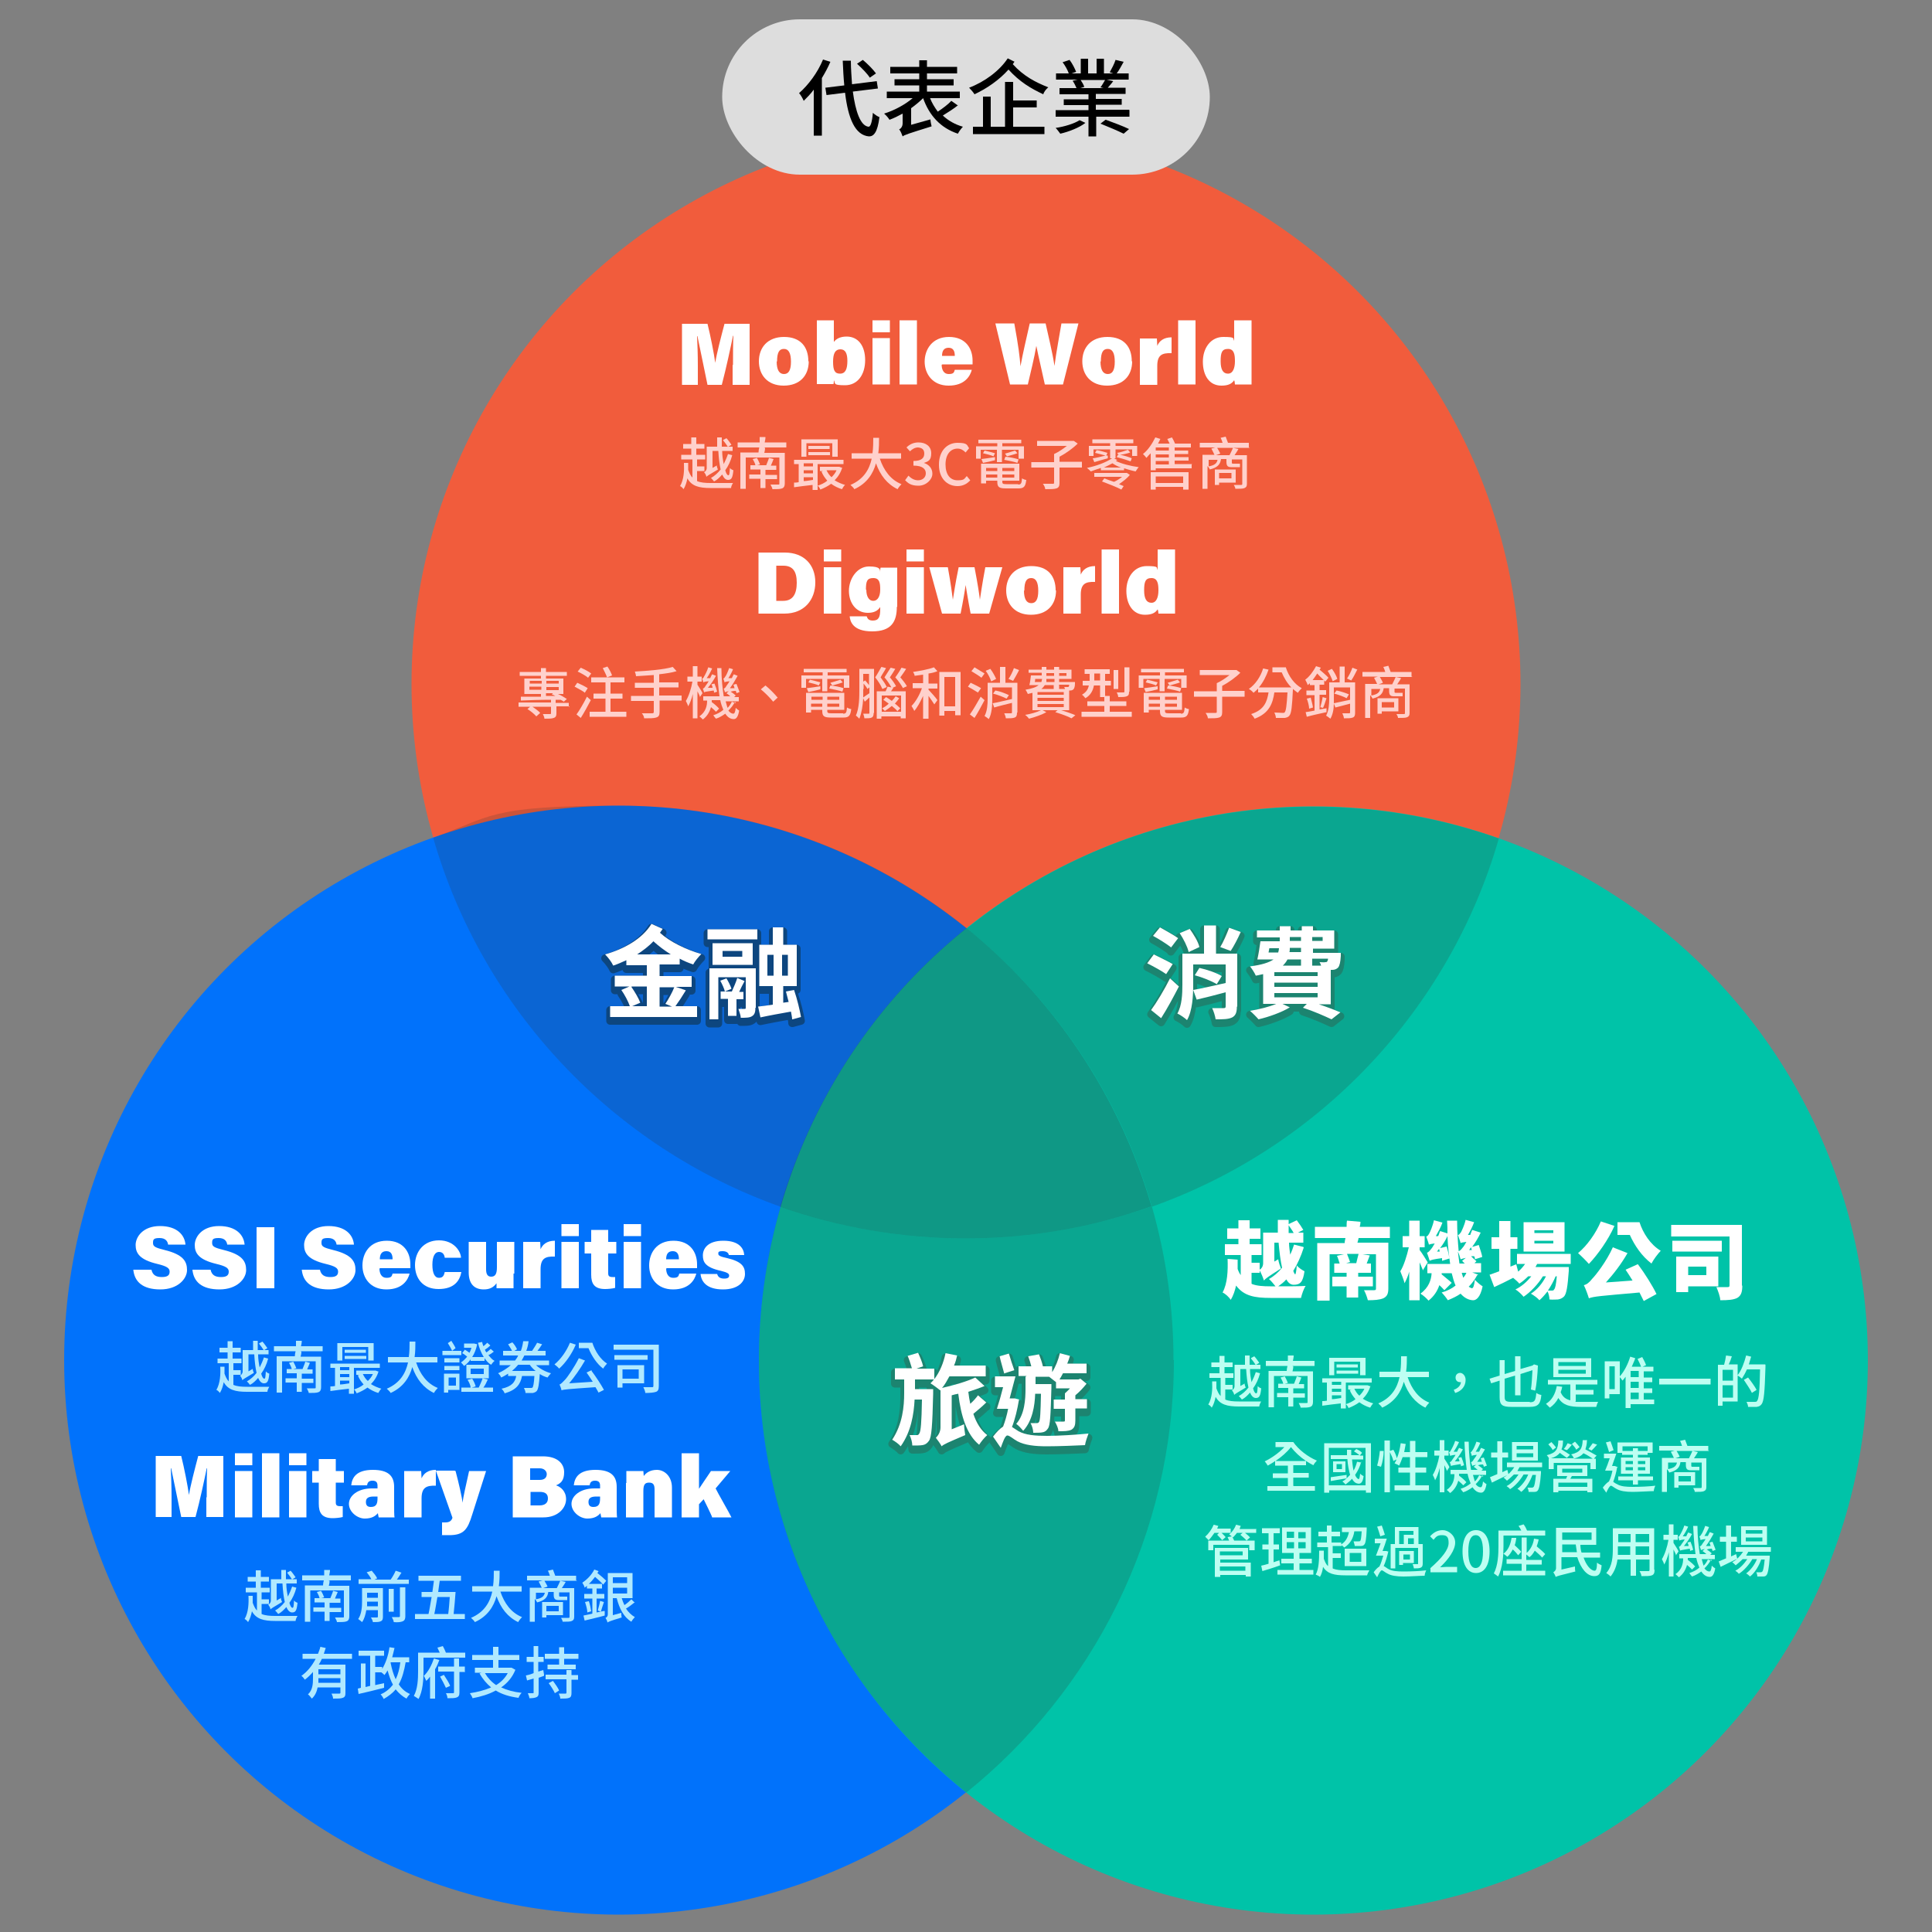 <?xml version="1.0" encoding="UTF-8"?>
<svg id="_圖層_1" xmlns="http://www.w3.org/2000/svg" version="1.1" viewBox="0 0 500 500">
  <rect x="0" y="0" width="500" height="500" fill="#808080" stroke="none"/>
  <!-- Generator: Adobe Illustrator 29.7.1, SVG Export Plug-In . SVG Version: 2.1.1 Build 8)  -->
  <defs>
    <style>
      .st0 {
        fill: #ffd1cc;
      }

      .st1 {
        opacity: .2;
      }

      .st1, .st2, .st3 {
        fill: #353535;
      }

      .st4 {
        fill: #0172fb;
      }

      .st2 {
        opacity: .3;
      }

      .st5 {
        fill: #fff;
      }

      .st6 {
        fill: #0d467f;
        stroke: #0d467f;
      }

      .st6, .st7 {
        stroke-linecap: round;
        stroke-linejoin: round;
        stroke-width: 2px;
      }

      .st3 {
        opacity: .2;
      }

      .st8 {
        fill: #ddd;
      }

      .st9 {
        fill: #f15c3c;
      }

      .st10 {
        fill: #bdfff2;
      }

      .st7 {
        fill: #1c8470;
        stroke: #1c8470;
      }

      .st11 {
        fill: #00c3a8;
      }

      .st12 {
        fill: #b0e9ff;
      }
    </style>
  </defs>
  <g>
    <g>
      <g>
        <circle class="st9" cx="250" cy="177" r="143.5"/>
        <circle class="st4" cx="160.1" cy="352" r="143.5"/>
        <ellipse class="st11" cx="339.9" cy="352.1" rx="143.5" ry="143.4"/>
      </g>
      <g>
        <path class="st3" d="M202,312.3c8.3-28.8,25.4-53.8,48.2-72.1-24.6-19.8-55.9-31.7-90-31.7s-33,2.9-48.1,8.3c12.8,44.5,46.6,80.1,89.9,95.5Z"/>
        <path class="st1" d="M250.1,240.2c22.7,18.3,39.7,43.3,48,72.1,43.3-15.4,77-50.9,89.8-95.3-15-5.3-31.2-8.2-48-8.2-34,0-65.2,11.8-89.7,31.5Z"/>
        <path class="st1" d="M303.7,352c0-13.8-2-27.1-5.6-39.8-15,5.3-31.2,8.3-48.1,8.3s-33-2.9-48-8.2c-3.7,12.7-5.6,26-5.6,39.8,0,45.2,20.9,85.5,53.7,111.8,32.7-26.3,53.7-66.7,53.7-111.9Z"/>
        <path class="st2" d="M250.1,240.2c-22.8,18.3-39.8,43.3-48.2,72.1,15,5.3,31.2,8.2,48,8.2s33-2.9,48.1-8.3c-8.3-28.7-25.3-53.8-48-72.1Z"/>
      </g>
    </g>
    <g>
      <path class="st5" d="M39.2,328.6c.3,1.4,1.2,1.9,2.7,1.9s2-.5,2-1.4-.7-1.4-3.2-2c-4.6-1.1-5.6-2.8-5.6-4.9s1.9-4.9,6.3-4.9,6.4,2.3,6.6,4.8h-4.5c-.1-.8-.6-1.7-2.2-1.7s-1.7.4-1.7,1.3.6,1.2,3,1.8c4.9,1.2,5.8,3,5.8,5.2s-2.3,5-6.9,5-6.7-2-7-5.1h4.5Z"/>
      <path class="st5" d="M54.5,328.6c.3,1.4,1.2,1.9,2.7,1.9s2-.5,2-1.4-.7-1.4-3.2-2c-4.6-1.1-5.6-2.8-5.6-4.9s1.9-4.9,6.3-4.9,6.4,2.3,6.6,4.8h-4.5c-.1-.8-.6-1.7-2.2-1.7s-1.7.4-1.7,1.3.6,1.2,3,1.8c4.9,1.2,5.8,3,5.8,5.2s-2.3,5-6.9,5-6.7-2-7-5.1h4.5Z"/>
      <path class="st5" d="M71,317.6v15.8h-4.6v-15.8h4.6Z"/>
      <path class="st5" d="M82.8,328.6c.3,1.4,1.2,1.9,2.7,1.9s2-.5,2-1.4-.7-1.4-3.2-2c-4.6-1.1-5.6-2.8-5.6-4.9s1.9-4.9,6.3-4.9,6.4,2.3,6.6,4.8h-4.5c-.1-.8-.6-1.7-2.2-1.7s-1.7.4-1.7,1.3.6,1.2,3,1.8c4.9,1.2,5.8,3,5.8,5.2s-2.3,5-6.9,5-6.7-2-7-5.1h4.5Z"/>
      <path class="st5" d="M98.2,328.3c0,1.2.5,2.4,1.8,2.4s1.4-.4,1.6-1.1h4.4c-.4,1.6-1.8,4.1-6,4.1s-6.2-3-6.2-6.2,1.9-6.4,6.3-6.4,6.1,3.1,6.1,6.1,0,.7,0,1h-7.8ZM101.6,325.9c0-1.1-.3-2.1-1.6-2.1s-1.7.9-1.7,2.1h3.3Z"/>
      <path class="st5" d="M119.4,329.2c-.4,2.2-1.8,4.4-5.9,4.4s-6.1-2.8-6.1-6.2,2.2-6.4,6.2-6.4,5.7,3,5.7,4.5h-4.2c-.1-.8-.5-1.5-1.5-1.5s-1.7,1.1-1.7,3.3.6,3.4,1.7,3.4,1.3-.7,1.5-1.5h4.2Z"/>
      <path class="st5" d="M132.9,329.6c0,1.1,0,2.7,0,3.8h-4.4c0-.3,0-.9,0-1.3-.8,1.1-1.8,1.6-3.3,1.6-2.6,0-3.9-1.6-3.9-4.4v-7.9h4.5v7.1c0,1.1.3,1.9,1.3,1.9s1.5-.6,1.5-2.4v-6.6h4.5v8.2Z"/>
      <path class="st5" d="M135.4,324.8c0-1.1,0-2.4,0-3.4h4.4c0,.4.1,1.4.1,1.9.5-1.2,1.6-2.2,3.7-2.2v4.1c-2.5-.1-3.7.5-3.7,3.3v4.9h-4.5v-8.6Z"/>
      <path class="st5" d="M145.3,316.8h4.5v3.1h-4.5v-3.1ZM145.3,321.4h4.5v12h-4.5v-12Z"/>
      <path class="st5" d="M151.3,321.4h1.7v-3.1h4.4v3.1h2.1v3h-2.1v5.1c0,.7.2,1,1.2,1s.4,0,.6,0v2.8c-.7.2-1.9.3-2.6.3-2.8,0-3.6-1.4-3.6-3.7v-5.5h-1.7v-3Z"/>
      <path class="st5" d="M161.4,316.8h4.5v3.1h-4.5v-3.1ZM161.4,321.4h4.5v12h-4.5v-12Z"/>
      <path class="st5" d="M172.4,328.3c0,1.2.5,2.4,1.8,2.4s1.4-.4,1.6-1.1h4.4c-.4,1.6-1.8,4.1-6,4.1s-6.2-3-6.2-6.2,1.9-6.4,6.3-6.4,6.1,3.1,6.1,6.1,0,.7,0,1h-7.8ZM175.7,325.9c0-1.1-.3-2.1-1.6-2.1s-1.7.9-1.7,2.1h3.3Z"/>
      <path class="st5" d="M185.6,329.7c.2.8.8,1.2,1.8,1.2s1.3-.3,1.3-.8-.5-.8-2.1-1.2c-4.1-.9-4.7-2.3-4.7-4s1.2-3.8,5.3-3.8,5.3,2,5.4,3.7h-4c0-.4-.4-1-1.6-1s-1.1.3-1.1.7.4.7,2.3,1.1c3.8.9,4.6,2.2,4.6,4.1s-1.6,4-5.7,4-5.6-1.9-5.8-4h4.1Z"/>
      <path class="st12" d="M60.4,358.4c.9.4,2.1.5,3.5.5s4.8,0,5.8,0c-.2.3-.5.9-.5,1.3h-5.3c-3,0-4.9-.5-6-2.5-.2,1-.5,2-1,2.8-.2-.3-.6-.7-.9-.8,1-1.7,1.1-4.1,1-6h1.1c0,.6,0,1.2,0,1.8.3.8.6,1.5,1.1,2v-4.7h-2.9v-1.2h2.6v-1.6h-2.1v-1.2h2.1v-1.7h1.3v1.7h2.1v1.2h-2.1v1.6h2.3v1.2h-2.1v1.8h1.9v1.2h-1.9v2.6ZM65.4,354.3c0,.3.2.8.3,1-2.4,1.4-2.8,1.7-3,1.9,0-.3-.3-.9-.6-1.2.3-.1.7-.5.7-1.1v-5.5h2.7c0-.8,0-1.6,0-2.4h1.2c0,.8,0,1.6,0,2.4h2.8v1.1h-2.7c0,1.3.2,2.4.4,3.4.4-.8.8-1.7,1.1-2.6l1.1.3c-.4,1.5-1,2.8-1.8,3.9.2.8.5,1.3.8,1.3s.3-.6.4-1.9c.2.3.6.5.9.6-.2,2-.5,2.5-1.4,2.5-.6,0-1.1-.5-1.5-1.4-.6.7-1.3,1.4-2.1,1.8-.2-.3-.6-.7-.8-.9.9-.5,1.8-1.3,2.5-2.2-.3-1.3-.5-3-.6-4.8h-1.5v4.4l1.4-.8ZM68.3,349.5c-.3-.5-.8-1.2-1.3-1.8l.9-.5c.5.5,1,1.3,1.3,1.7l-1,.6Z"/>
      <path class="st12" d="M78,349.8c0,.5-.1.9-.2,1.3h5.3v7.9c0,.7-.2,1.1-.7,1.3-.5.2-1.4.2-2.5.2,0-.3-.3-.8-.5-1.2.8,0,1.7,0,2,0,.3,0,.3,0,.3-.3v-6.7h-8.7v8.1h-1.4v-9.4h4.7c0-.4.1-.9.2-1.3h-5.6v-1.3h5.7c0-.5,0-.9,0-1.4h1.5c0,.5-.1.9-.2,1.4h5.6v1.3h-5.8ZM78.1,357.8v2.4h-1.3v-2.4h-2.9v-1.1h2.9v-1.3h-2.6v-1.1h1.3c-.1-.5-.4-1.1-.7-1.6l1.1-.3c.3.5.6,1.2.8,1.7l-.8.2h2.4c.2-.6.6-1.4.7-1.9l1.2.3c-.2.6-.5,1.1-.7,1.7h1.4v1.1h-2.8v1.3h3v1.1h-3Z"/>
      <path class="st12" d="M98,354.8c-.4,1.4-1.1,2.5-2,3.4.8.5,1.7.9,2.7,1.2-.3.2-.6.8-.8,1.1-1-.3-2-.8-2.8-1.4-.8.6-1.8,1.1-2.8,1.5-.1-.3-.4-.8-.7-1v1.1h-1.3v-1.3c-1.7.2-3.5.4-4.8.6v-1.2c.3,0,.7,0,1.2-.1v-4.7h-1.2v-1.1h12.8v1.1h-6.7v5.6c.9-.3,1.8-.7,2.5-1.3-.6-.7-1.2-1.5-1.5-2.4h.4c0-.1-.8-.1-.8-.1v-1.1h5s.8.3.8.3ZM88.6,352.1h-1.3v-4.5h9.4v4.5h-1.4v-3.5h-6.7v3.5ZM88,353.8v.8h2.4v-.8h-2.4ZM88,356.4h2.4v-.8h-2.4v.8ZM88,358.3c.8,0,1.6-.2,2.4-.3v-.7h-2.4v1ZM94.7,349.3v.8h-5.5v-.8h5.5ZM89.2,350.9h5.6v.8h-5.6v-.8ZM93.9,355.6c.3.6.7,1.3,1.3,1.8.5-.5,1-1.1,1.3-1.8h-2.5Z"/>
      <path class="st12" d="M107.7,352.6c1,3,2.8,5.5,5.6,6.6-.3.3-.8.9-1,1.3-2.7-1.3-4.5-3.6-5.6-6.7-.7,2.6-2.3,5.2-5.6,6.7-.2-.4-.7-.8-1-1.1,3.5-1.5,4.9-4.1,5.5-6.8h-5.2v-1.4h5.4c.2-1.5.2-2.9.2-4h1.5c0,1.2,0,2.6-.2,4h5.9v1.4h-5.3Z"/>
      <path class="st12" d="M119.4,350.7h-4.9v-1.1h2.5c-.2-.5-.7-1.4-1.1-2l.9-.6c.4.6.9,1.4,1.1,1.9l-.9.7h2.4v1.1ZM119,359.7h-3v.7h-1.1v-4.9h4v4.3ZM118.9,352.6h-3.9v-1.1h3.9v1.1ZM115,353.5h3.9v1.1h-3.9v-1.1ZM116.1,356.5v2.1h1.9v-2.1h-1.9ZM121.8,351.8c-.5.7-1.1,1.3-1.7,1.7-.2-.3-.6-.7-.8-.9.6-.4,1.1-.9,1.6-1.5-.4-.3-.8-.7-1.3-.9l.7-.9c.4.2.8.5,1.2.8.2-.4.4-.8.5-1.3h-1.9v-1.1h2.6s.8.2.8.2c-.3,1.3-.7,2.4-1.3,3.3h3c-.7-1.1-1.2-2.4-1.5-3.7l1.1-.2c0,.4.2.7.3,1.1.4-.3.7-.6,1-.9l.8.7c-.4.4-.9.8-1.4,1.1.1.3.2.5.4.7.4-.3.8-.6,1.1-.9l.8.7c-.5.4-.9.7-1.4.9.5.6,1,1.2,1.6,1.5-.3.2-.7.7-.9,1-.7-.4-1.2-1-1.7-1.7v.7h-3.6v-.5ZM126.2,357.1c-.3.7-.7,1.5-1.1,2h2.5v1.1h-8.2v-1.1h2.4c0-.5-.4-1.4-.8-2l1.2-.3c.4.6.8,1.5.9,2l-1,.3h1.8c.3-.7.8-1.7,1-2.4l1.3.3ZM120.7,353.2h5.8v3.5h-5.8v-3.5ZM121.8,355.6h3.4v-1.4h-3.4v1.4Z"/>
      <path class="st12" d="M138.7,353.3c1,.9,2.4,1.7,3.9,2.1-.3.3-.7.8-.9,1.1-.7-.2-1.4-.5-2-.9-.2,2.8-.4,3.9-.8,4.4-.3.3-.6.4-1,.5-.4,0-1.2,0-1.9,0,0-.4-.2-.9-.4-1.3.7,0,1.4,0,1.7,0,.2,0,.4,0,.5-.1.2-.2.4-1.1.5-3h-3.2c-.4,2.1-1.4,3.6-4.5,4.5-.1-.4-.5-.9-.8-1.2,2.7-.6,3.5-1.7,3.8-3.3h-2.1v-.6c-.5.3-1.1.7-1.8,1-.1-.3-.5-.9-.8-1.1,1.3-.6,2.4-1.3,3.3-2.1h-2.9v-1.2h4c.3-.4.6-.8.8-1.3h-3.9v-1.2h2.3c-.2-.5-.7-1.2-1-1.7l1.1-.5c.5.5,1,1.3,1.2,1.8l-.7.4h1.7c.3-.8.5-1.7.6-2.5h1.4c-.1.9-.3,1.7-.6,2.5h1.5c.4-.6,1-1.5,1.3-2.1l1.3.4c-.4.6-.8,1.2-1.2,1.7h2.1v1.2h-5.5c-.2.4-.4.8-.7,1.3h7.1v1.2h-3.4ZM138.6,354.8c-.6-.5-1.1-1-1.5-1.6h-3c-.5.6-1,1.1-1.6,1.6h6.2Z"/>
      <path class="st12" d="M149,348c-1,2.4-2.7,4.8-4.3,6.2-.2-.3-.8-.8-1.2-1.1,1.6-1.3,3.1-3.4,4-5.6l1.5.5ZM153.1,354.8c1.2,1.6,2.5,3.6,3.2,4.9l-1.4.7c-.2-.4-.5-.9-.8-1.4-7.3.5-8.2.6-8.8.8,0-.3-.3-1.1-.5-1.5.4-.1.8-.6,1.4-1.2.6-.6,2.4-3.2,3.6-5.6l1.6.6c-1.2,2.1-2.7,4.2-4.1,5.9l6.1-.4c-.5-.8-1.1-1.7-1.6-2.4l1.3-.6ZM153.3,347.5c.7,2.2,2.1,4.3,3.8,5.4-.3.3-.8.9-1,1.3-1.6-1.2-3-3.3-3.8-5.3h-2.5v-1.4h3.6Z"/>
      <path class="st12" d="M170.5,358.7c0,.9-.2,1.3-.7,1.5-.6.2-1.5.3-2.8.3,0-.4-.3-1.1-.5-1.5.9,0,1.9,0,2.2,0s.4,0,.4-.4v-9.3h-10.3v-1.3h11.7v10.6ZM167.6,351.9h-8.6v-1.2h8.6v1.2ZM161.1,358v1.1h-1.3v-5.8h6.9v4.7h-5.6ZM161.1,354.4v2.4h4.2v-2.4h-4.2Z"/>
      <path class="st5" d="M53.5,387.5c0-2.5,0-5.6.1-7.5h-.1c-.7,3.4-1.7,8.1-2.9,12.6h-3.7c-.9-4.5-1.9-9.1-2.6-12.6h-.1c.1,1.9.2,4.9.2,7.6v5h-4.1v-15.8h6.6c.8,3.2,1.7,7.8,2,10.1h0c.4-2.5,1.5-6.7,2.4-10.1h6.5v15.8h-4.4v-5.1Z"/>
      <path class="st5" d="M60.8,376.1h4.5v3.1h-4.5v-3.1ZM60.8,380.7h4.5v12h-4.5v-12Z"/>
      <path class="st5" d="M67.8,392.7v-16.6h4.5v16.6h-4.5Z"/>
      <path class="st5" d="M74.8,376.1h4.5v3.1h-4.5v-3.1ZM74.8,380.7h4.5v12h-4.5v-12Z"/>
      <path class="st5" d="M80.8,380.7h1.7v-3.1h4.4v3.1h2.1v3h-2.1v5.1c0,.7.2,1,1.2,1s.4,0,.6,0v2.8c-.7.2-1.9.3-2.6.3-2.8,0-3.6-1.4-3.6-3.7v-5.5h-1.7v-3Z"/>
      <path class="st5" d="M102,389.1c0,1.4,0,3.2.1,3.6h-4.1c0-.2-.2-.8-.2-1.1-.6.7-1.5,1.4-3.4,1.4s-4.1-1.7-4.1-3.8,2.3-4,5.9-4h1.5v-.7c0-.8-.3-1.3-1.3-1.3s-1.3.5-1.4,1.2h-4.1c.2-2,1.3-4,5.6-4,3.9,0,5.5,1.5,5.5,4.4v4.3ZM97.7,387.3h-1c-1.5,0-2,.5-2,1.4s.4,1.3,1.3,1.3c1.5,0,1.7-1,1.7-2.3v-.4Z"/>
      <path class="st5" d="M104.6,384.1c0-1.1,0-2.4,0-3.4h4.4c0,.4.1,1.4.1,1.9.5-1.2,1.6-2.2,3.7-2.2v4.1c-2.5-.1-3.7.5-3.7,3.3v4.9h-4.5v-8.6Z"/>
      <path class="st5" d="M117.9,380.7c.8,3,1.7,6.9,1.8,8.2h0c.2-1.6.8-4.1,1.7-8.2h4.4l-3.6,11.3c-1.2,3.9-2.2,5.3-6,5.3s-1.2,0-1.8-.1v-3.2c.2,0,.5,0,.8,0,1,0,1.6-.3,1.9-1.2l-4.3-12.2h4.8Z"/>
      <path class="st5" d="M132.7,376.9h7.8c3.8,0,5.5,1.9,5.5,4.1s-.9,2.9-2.1,3.4c1.2.4,2.6,1.5,2.6,3.6s-1.9,4.7-5.9,4.7h-7.9v-15.8ZM139.7,383c1.3,0,1.8-.7,1.8-1.5s-.7-1.5-1.8-1.5h-2.5v3h2.6ZM137.2,389.6h2.4c1.5,0,2.2-.7,2.2-1.8s-.6-1.7-2.1-1.7h-2.4v3.5Z"/>
      <path class="st5" d="M159.6,389.1c0,1.4,0,3.2.1,3.6h-4.1c0-.2-.2-.8-.2-1.1-.6.7-1.5,1.4-3.4,1.4s-4.1-1.7-4.1-3.8,2.3-4,5.9-4h1.5v-.7c0-.8-.3-1.3-1.3-1.3s-1.3.5-1.4,1.2h-4.1c.2-2,1.3-4,5.6-4,3.9,0,5.5,1.5,5.5,4.4v4.3ZM155.3,387.3h-1c-1.5,0-2,.5-2,1.4s.4,1.3,1.3,1.3c1.5,0,1.7-1,1.7-2.3v-.4Z"/>
      <path class="st5" d="M162.1,383.8c0-1,0-2.2,0-3.1h4.4c0,.3.1,1,.1,1.3.5-.7,1.5-1.6,3.4-1.6s3.9,1.6,3.9,4.6v7.7h-4.5v-7.2c0-1.2-.3-1.8-1.4-1.8s-1.5.5-1.5,2.2v6.8h-4.5v-8.9Z"/>
      <path class="st5" d="M180.9,385.3c.7-1.1,1.9-2.8,3.1-4.6h5l-3.8,4.5c.4.9,3.7,6.6,4.1,7.5h-5c0-.3-2.1-4.5-2.2-4.7l-1.2,1.3v3.4h-4.5v-16.6h4.5v9.2Z"/>
      <path class="st12" d="M67.7,417.7c.9.4,2.1.5,3.5.5s4.8,0,5.8,0c-.2.3-.5.9-.5,1.3h-5.3c-3,0-4.9-.5-6-2.5-.2,1-.5,2-1,2.8-.2-.3-.6-.7-.9-.8,1-1.7,1.1-4.1,1-6h1.1c0,.6,0,1.2,0,1.8.3.8.6,1.5,1.1,2v-4.7h-2.9v-1.2h2.6v-1.6h-2.1v-1.2h2.1v-1.7h1.3v1.7h2.1v1.2h-2.1v1.6h2.3v1.2h-2.1v1.8h1.9v1.2h-1.9v2.6ZM72.7,413.6c0,.3.2.8.3,1-2.4,1.4-2.8,1.7-3,1.9,0-.3-.3-.9-.6-1.2.3-.1.7-.5.7-1.1v-5.5h2.7c0-.8,0-1.6,0-2.4h1.2c0,.8,0,1.6,0,2.4h2.8v1.1h-2.7c0,1.3.2,2.4.4,3.4.4-.8.8-1.7,1.1-2.6l1.1.3c-.4,1.5-1,2.8-1.8,3.9.2.8.5,1.3.8,1.3s.3-.6.4-1.9c.2.3.6.5.9.6-.2,2-.5,2.5-1.4,2.5-.6,0-1.1-.5-1.5-1.4-.6.7-1.3,1.4-2.1,1.8-.2-.3-.6-.7-.8-.9.9-.5,1.8-1.3,2.5-2.2-.3-1.3-.5-3-.6-4.8h-1.5v4.4l1.4-.8ZM75.6,408.8c-.3-.5-.8-1.2-1.3-1.8l.9-.5c.5.5,1,1.3,1.3,1.7l-1,.6Z"/>
      <path class="st12" d="M85.3,409.1c0,.5-.1.9-.2,1.3h5.3v7.9c0,.7-.2,1.1-.7,1.3-.5.2-1.4.2-2.5.2,0-.3-.3-.8-.5-1.2.8,0,1.7,0,2,0,.3,0,.3,0,.3-.3v-6.7h-8.7v8.1h-1.4v-9.4h4.7c0-.4.1-.9.2-1.3h-5.6v-1.3h5.7c0-.5,0-.9,0-1.4h1.5c0,.5-.1.9-.2,1.4h5.6v1.3h-5.8ZM85.3,417.1v2.4h-1.3v-2.4h-2.9v-1.1h2.9v-1.3h-2.6v-1.1h1.3c-.1-.5-.4-1.1-.7-1.6l1.1-.3c.3.5.6,1.2.8,1.7l-.8.2h2.4c.2-.6.6-1.4.7-1.9l1.2.3c-.2.6-.5,1.1-.7,1.7h1.4v1.1h-2.8v1.3h3v1.1h-3Z"/>
      <path class="st12" d="M99.1,418.4c0,.6-.1,1-.6,1.2-.4.2-1.1.2-2,.2,0-.3-.3-.9-.5-1.2.6,0,1.3,0,1.5,0,.2,0,.3,0,.3-.3v-1.6h-3c-.2,1.1-.5,2.3-1.1,3.1-.2-.2-.7-.6-1-.8.9-1.3,1-3.2,1-4.6v-3.4h5.4v7.3ZM105.8,408.7v1.2h-13v-1.2h3.3c-.2-.5-.8-1.3-1.2-1.8l1.3-.4c.5.6,1.2,1.4,1.4,2l-.7.3h4.2c.5-.7,1-1.6,1.3-2.3l1.5.5c-.4.6-.8,1.3-1.2,1.8h3.2ZM97.8,415.7v-1.2h-2.8c0,.4,0,.8,0,1.2h2.9ZM95,412.2v1.3h2.8v-1.3h-2.8ZM101.9,417.1h-1.3v-5.9h1.3v5.9ZM103.6,410.8h1.3v7.5c0,.7-.2,1.1-.7,1.3-.5.2-1.2.3-2.3.2,0-.4-.3-.9-.5-1.3.8,0,1.6,0,1.8,0,.2,0,.3,0,.3-.3v-7.4Z"/>
      <path class="st12" d="M120.3,417.7v1.3h-12.9v-1.3h3.5c.3-1.3.5-2.8.8-4.4h-2.6v-1.3h2.8c.1-1,.3-1.9.4-2.9h-4v-1.3h11v1.3h-5.5c-.1.9-.3,1.9-.4,2.9h3.5c0,0,1,0,1,0-.1,1.6-.3,3.8-.5,5.7h2.9ZM113.2,413.3c-.3,1.6-.5,3.1-.8,4.4h3.6c.2-1.5.3-3.1.4-4.4h-3.2Z"/>
      <path class="st12" d="M129.5,411.9c1,3,2.8,5.5,5.6,6.6-.3.3-.8.9-1,1.3-2.7-1.3-4.5-3.6-5.6-6.7-.7,2.6-2.3,5.2-5.6,6.7-.2-.4-.7-.8-1-1.1,3.5-1.5,4.9-4.1,5.5-6.8h-5.2v-1.4h5.4c.2-1.5.2-2.9.2-4h1.5c0,1.2,0,2.6-.2,4h5.9v1.4h-5.3Z"/>
      <path class="st12" d="M149.4,409.1h-8.5c.3.5.7,1.2.8,1.5l-1.1.4h3.5c.3-.6.7-1.4.9-1.9l1.4.3c-.3.6-.7,1.1-1,1.6h3.2v7.4c0,.7-.2.9-.6,1.1s-1.2.2-2.4.2c0-.3-.2-.7-.4-1,.8,0,1.7,0,1.9,0,.2,0,.3,0,.3-.3v-6.3h-2.7v.7c0,.3,0,.4.3.4h1c.2,0,.6,0,.8,0,0,.3,0,.6,0,.9-.2,0-.6,0-.9,0h-1.4c-1,0-1.2-.5-1.2-1.4v-.7h-1.4c-.2,1.4-.9,2.2-2.9,2.7-.1-.3-.4-.7-.6-.9v5.9h-1.3v-8.8h3.1c-.2-.4-.5-1.1-.8-1.6l1-.3h-4v-1.2h5.9c-.1-.4-.3-.9-.5-1.3l1.3-.3c.2.5.4,1.1.6,1.6h5.4v1.2ZM138.7,413.9c1.6-.3,2.1-.8,2.3-1.7h-2.3v1.7ZM141.4,418v.6h-1.1v-4h5.4v3.4h-4.3ZM141.4,415.6v1.4h3.2v-1.4h-3.2Z"/>
      <path class="st12" d="M156.5,417v1.1c-1.7.5-3.7.9-5.2,1.3l-.3-1.3c.6-.1,1.4-.3,2.3-.5v-3.9h-2.1v-1.2h2.1v-1.4h-1.4v-.7c-.2.2-.4.3-.6.5,0-.3-.4-1-.6-1.3,1.2-.8,2.4-2,3.1-3.4l1.1.4c0,.1-.2.3-.3.5.9.7,1.7,1.4,2.3,2l-.8,1c-.5-.6-1.3-1.3-2.1-2-.5.6-1,1.3-1.6,1.8h3.4v1.2h-1.4v1.4h2v1.2h-2v3.6l2-.4ZM152.4,414.4c.3.8.5,1.9.6,2.6l-1,.3c0-.7-.3-1.8-.6-2.7l.9-.2ZM154.7,416.8c.2-.7.5-1.8.6-2.5l1,.3c-.3.8-.6,1.9-.8,2.5l-.8-.3ZM164.1,414.8c-.6.5-1.4,1.1-2.1,1.5.6.9,1.4,1.7,2.3,2.2-.3.3-.7.8-.9,1.2-2-1.2-3.1-3.4-3.8-6.1h-1v4.4l2.2-.6c0,.4,0,.9.1,1.2-3,.9-3.4,1.1-3.7,1.3,0-.3-.3-.9-.5-1.2.3-.1.6-.4.6-.9v-10.7h6.4v6.5h-2.8c.2.6.4,1.2.7,1.8.6-.4,1.3-1,1.8-1.5l.9.9ZM158.6,408.2v1.5h3.7v-1.5h-3.7ZM158.6,412.4h3.7v-1.5h-3.7v1.5Z"/>
      <path class="st12" d="M83.3,429.3c-.2.5-.5,1-.8,1.5h6.9v7.3c0,.7-.1,1.1-.7,1.3-.5.2-1.3.2-2.5.2,0-.4-.2-.9-.4-1.3.9,0,1.7,0,2,0,.2,0,.3,0,.3-.3v-1.3h-5.9c-.2,1.1-.7,2.2-1.5,2.9-.2-.3-.7-.9-1-1.1,1.2-1.1,1.3-2.7,1.3-4.1v-1.7c-.6.7-1.3,1.4-2.1,2-.2-.3-.6-.8-.9-1,1.6-1.1,2.8-2.7,3.7-4.4h-3.4v-1.3h4c.2-.6.5-1.2.6-1.8l1.4.3c-.2.5-.3,1-.5,1.5h7.3v1.3h-7.8ZM88.1,435.6v-1.3h-5.7v.2c0,.3,0,.7,0,1h5.7ZM88.1,432h-5.7v1.3h5.7v-1.3Z"/>
      <path class="st12" d="M105,430.1c-.4,2.3-.9,4.2-1.8,5.8.7,1.1,1.7,2,2.9,2.5-.3.3-.7.8-.9,1.2-1.1-.6-2-1.4-2.8-2.4-.8,1-1.9,1.8-3.1,2.5-.1-.3-.5-.9-.8-1.2,1.4-.6,2.4-1.5,3.2-2.5-.6-1.1-1-2.3-1.4-3.7-.2.4-.5.8-.8,1.2-.2-.2-.5-.5-.8-.7h-1.6v3.3l2.3-.5v1.2c-2.3.6-4.8,1.2-6.6,1.6l-.2-1.4.8-.2v-6.3h1.2v6.1l1.2-.3v-7.8h-3v-1.3h6.6v1.3h-2.3v2.9h1.8v.5c.9-1.4,1.6-3.5,1.9-5.6l1.3.2c-.2.8-.4,1.7-.6,2.4h4.4v1.3h-1ZM101.1,430.4c.3,1.5.7,2.9,1.3,4.2.6-1.2,1-2.7,1.2-4.4h-2.5v.2Z"/>
      <path class="st12" d="M109.6,429v3.6c0,2.1-.2,5.2-1.3,7.1-.2-.2-.9-.6-1.2-.8,1-1.8,1.1-4.4,1.1-6.3v-4.9h5.6c-.2-.4-.4-.9-.6-1.3l1.4-.4c.3.5.6,1.2.8,1.7h5v1.3h-10.8ZM113.7,429.6c-.3.8-.6,1.6-1.1,2.4v7.6h-1.3v-5.7c-.3.4-.6.8-1,1.1-.1-.3-.4-.9-.6-1.3,1.2-1.1,2.1-3,2.6-4.5l1.3.4ZM120.4,432.7h-1.5v5.3c0,.8-.2,1.1-.7,1.3-.5.2-1.3.2-2.4.2,0-.4-.2-1-.4-1.3.8,0,1.6,0,1.8,0,.2,0,.3,0,.3-.3v-5.3h-4.1v-1.3h4.1v-2.1h1.3v2.1h1.5v1.3ZM114.9,433.5c.6.9,1.3,2,1.6,2.8l-1.1.5c-.3-.7-1-2-1.5-2.9l1.1-.5Z"/>
      <path class="st12" d="M133.4,432.1c-.8,2-2.1,3.5-3.7,4.6,1.5.7,3.3,1.2,5.3,1.4-.3.3-.7.9-.8,1.3-2.3-.3-4.3-.9-5.9-1.9-1.8,1-3.9,1.6-6,2-.1-.4-.5-1-.7-1.3,2-.3,3.9-.8,5.5-1.5-1.2-1-2.2-2.2-3-3.6l.5-.2h-1.7v-1.3h4.7v-2h-5.4v-1.3h5.4v-2.1h1.4v2.1h5.4v1.3h-5.4v2h3.4c0,0,.9.5.9.5ZM125.5,433c.7,1.2,1.7,2.3,2.9,3.1,1.3-.8,2.3-1.8,3-3.1h-5.9Z"/>
      <path class="st12" d="M140.8,433.7l-1.4.5v3.8c0,.7-.1,1-.5,1.2-.4.2-1,.3-1.9.3,0-.3-.2-.9-.4-1.3.6,0,1.1,0,1.3,0s.2,0,.2-.3v-3.5l-1.7.5-.3-1.3c.6-.1,1.3-.3,2-.6v-2.9h-1.8v-1.3h1.8v-2.8h1.2v2.8h1.4v1.3h-1.4v2.5l1.3-.4.2,1.2ZM149.7,428v1.3h-3.7v1.5h3v1.2h-7.3v-1.2h3v-1.5h-3.7v-1.3h3.7v-1.7h1.3v1.7h3.7ZM147.9,433.5h1.7v1.2h-1.7v3.4c0,.7-.1,1.1-.6,1.3-.5.2-1.2.2-2.3.2,0-.4-.2-.9-.4-1.3.8,0,1.5,0,1.7,0s.3,0,.3-.3v-3.4h-5.4v-1.2h5.4v-1.2h1.3v1.2ZM143.1,435c.6.8,1.3,1.8,1.6,2.5l-1.1.7c-.3-.7-1-1.8-1.6-2.6l1.1-.6Z"/>
    </g>
    <g>
      <path class="st5" d="M337.4,322.9c-.7,2.2-1.6,4.2-2.7,6,.2.6.4.9.5.9s.3-.7.4-2.3c.5.6,1.4,1.2,2,1.5-.4,2.8-1.1,3.5-2.8,3.5-.8,0-1.4-.5-1.9-1.4-.6.7-1.4,1.3-2.1,1.8,2.3,0,5.4,0,7.1-.1-.5.7-1,2.2-1.2,3.1h-7.9c-4.1,0-6.9-.5-8.9-3.2-.3,1.3-.7,2.6-1.4,3.7-.4-.7-1.4-1.6-2.1-1.9,1.3-2.4,1.4-5.7,1.3-8.7l2.6.2c0,.8,0,1.6,0,2.4.2.6.5,1.2.8,1.6v-5.2h-4.1v-2.8h3.5v-1.4h-2.9v-2.7h2.9v-2.1h2.9v2.1h2.8v2.7h-2.8v1.4h3.1v2.8h-2.6v2h2.1v1.8c.5-.3.9-.9.9-1.7v-7.9h3.8c0-1.1,0-2.2,0-3.3h2.8c0,.4,0,.7,0,1.1l2.1-1c.6.8,1.3,1.8,1.7,2.5l-1.4.7h1.4v2.6h-3.7c0,1.1.2,2.2.3,3.1.4-.8.7-1.7,1-2.6l2.4.6ZM324,332.3c1.3.5,2.9.6,4.8.6h1.3c-.5-.6-1.1-1.4-1.7-1.9,1.3-.7,2.4-1.7,3.4-2.9-.4-1.8-.7-4.1-.9-6.5h-1.1v4.9l1-.6c.1.7.5,1.9.7,2.4-3.3,2.1-4,2.6-4.4,3.1-.2-.7-.7-1.9-1.1-2.6v.6h-2.1v2.8ZM334.8,319.1c-.3-.6-.9-1.4-1.3-2,0,.7,0,1.4,0,2h1.2Z"/>
      <path class="st5" d="M351.6,320.3c0,.4-.2.9-.3,1.3h8v11.8c0,1.4-.3,2.1-1.3,2.6-1,.4-2.3.5-4,.5-.2-.8-.6-1.9-1-2.6.9,0,2.3,0,2.6,0,.4,0,.5-.1.5-.4v-8.9h-3.5l1.9.3c-.3.7-.5,1.4-.8,2.1h1.1v2.4h-3.3v1h3.8v2.5h-3.8v2.9h-3v-2.9h-3.7v-2.5h3.7v-1h-3.2v-2.4h1.4c-.2-.6-.4-1.4-.7-2l1.8-.4h-3.7v12h-3.2v-14.9h7.1c0-.4.1-.8.2-1.3h-7.9v-2.9h8.2c0-.6,0-1.1.1-1.6l3.5.3c0,.4-.1.9-.2,1.3h7.8v2.9h-8.3ZM351,326.9c.2-.8.4-1.7.6-2.4h-3c.3.7.6,1.6.8,2.1l-1,.3h2.7Z"/>
      <path class="st5" d="M368.2,328.6c-.2-.5-.5-1.2-.8-1.9v9.8h-2.7v-7.4c-.3,1.2-.8,2.2-1.2,3-.2-.9-.8-2.3-1.1-3.1.9-1.4,1.7-4,2.2-6.2h-1.6v-2.9h1.7v-4h2.7v4h1.3v2.9h-1.3v.7c.5.6,1.8,2.7,2.1,3.2l-1.3,2.1ZM382.3,330c-.6,1.1-1.3,2.1-2.2,3,.3.2.5.3.8.4.4,0,.6-.7.8-2.2.5.6,1.5,1.4,2,1.7-.6,2.9-1.7,3.7-2.6,3.6-1.2-.1-2.2-.7-3.1-1.7-1,.7-2.1,1.2-3.3,1.7-.3-.5-1.1-1.5-1.6-2,1.4-.4,2.6-1,3.6-1.8-.4-.9-.7-2-1-3.2h-2.6v.3c.8.7,2,1.6,2.6,2.2l-1.9,1.9c-.3-.3-.8-.9-1.3-1.3-.5,1.5-1.4,2.9-2.8,4-.4-.5-1.5-1.5-2.1-1.8,2.2-1.6,2.8-3.6,2.9-5.3h-1.1v-2.4h5.9c-.3-2.1-.6-4.5-.7-7.2-.5,1.1-1.2,2.2-1.9,3.1l1.7-.4c.3,1,.6,2.3.7,3.1l-1.9.6c0-.2,0-.4,0-.7-2.3.3-2.9.5-3.2.7-.1-.4-.5-1.5-.7-2.1.4-.1.7-.5,1.1-1,.2-.2.5-.7.9-1.4-.9.1-1.2.2-1.5.3-.1-.5-.5-1.5-.7-2.1.3,0,.5-.3.8-.8.2-.4.9-1.9,1.2-3.4l2.2.6c-.4,1.2-1.1,2.4-1.7,3.5h.6c.2-.4.3-.9.5-1.3l1.9.6c0-1,0-2.1-.1-3.3h2.6c0,2.9.2,5.5.4,7.9.4-.1.7-.5,1.1-1,.2-.2.5-.7.9-1.4-.9.1-1.3.2-1.5.3-.1-.5-.5-1.5-.7-2.1.3,0,.5-.3.8-.7.2-.4.9-1.8,1.2-3.2l2.2.6c-.4,1.1-1,2.3-1.6,3.3h.6c.2-.5.3-.9.5-1.3l2.2.7c-.6,1.3-1.4,2.6-2.2,3.7l1.7-.5c.3,1,.8,2.3.9,3.1l-1.9.6c0-.2,0-.5-.2-.8h-.8c.5.5,1,1,1.4,1.3l-.5.5h1.7v2.4h-2.3l1.6.6ZM372.5,323.1c-.2.3-.4.5-.6.8h.7c0,0-.2-.8-.2-.8ZM379.5,325.5c-.9.2-1.2.3-1.5.4-.1-.4-.4-1.4-.7-2,.1,1.1.3,2.1.4,3.1h1.4c-.3-.2-.5-.5-.7-.7l1-.8ZM378.3,329.4c.1.5.3.9.4,1.3.3-.4.6-.8.8-1.3h-1.2ZM380.7,322.8c-.2.2-.3.5-.5.7h.7c0,0-.2-.7-.2-.7Z"/>
      <path class="st5" d="M397.8,327.1c-.1.3-.3.5-.4.8h8.6s0,.7,0,1c-.3,4.1-.6,5.9-1.2,6.6-.5.5-1,.7-1.6.8-.5,0-1.3.1-2.2,0,0-.6-.2-1.5-.5-2.1-.7.9-1.4,1.7-2.1,2.3-.5-.6-1.5-1.3-2.2-1.7,1.6-1,3-2.7,3.9-4.5h-.8c-1.2,2-3.2,4.1-5,5.3-.5-.6-1.3-1.4-2.1-1.9,1.5-.7,3-2,4.1-3.4h-.8c-.7.7-1.5,1.4-2.3,1.9-.3-.4-1-1-1.6-1.5-1.7.9-3.4,1.7-4.9,2.4l-1.2-3.2c.7-.2,1.6-.6,2.5-.9v-5.8h-2v-3h2v-4.2h2.9v4.2h1.8v3h-1.8v4.6l1.5-.6.5,1.9c.7-.6,1.3-1.3,1.8-2h-2.1v-2.6h13.9v2.6h-8.6ZM404.9,323.9h-10.6v-7.6h10.6v7.6ZM402,318.4h-4.9v.7h4.9v-.7ZM402,321.1h-4.9v.7h4.9v-.7ZM402.6,330.3c-.5,1.2-1.2,2.5-2,3.7.4,0,.8,0,1,0s.5,0,.6-.3c.3-.3.5-1.2.7-3.4h-.3Z"/>
      <path class="st5" d="M417.8,317.3c-1.6,3.6-4.3,7.4-6.6,9.8-.6-.7-2-2.1-2.8-2.8,2.3-1.9,4.6-5.1,5.9-8.2l3.6,1.2ZM423.9,327.2c1.8,2.4,3.8,5.6,4.8,7.7l-3.3,1.8c-.3-.6-.7-1.4-1.1-2.2-10.2.9-11.8,1-13.1,1.5-.2-.7-.8-2.4-1.3-3.4.8-.2,1.4-.7,2.2-1.7.9-.9,3.7-4.5,5.3-8.1l3.8,1.5c-1.6,2.8-3.6,5.4-5.6,7.6l6.9-.5c-.6-1-1.2-1.9-1.8-2.8l3.1-1.4ZM424.3,316.3c.9,2.8,2.8,5.8,5.5,7.4-.7.7-1.9,2.3-2.4,3.3-2.5-1.9-4.4-4.7-5.6-7.4h-3.2v-3.3h5.6Z"/>
      <path class="st5" d="M450.9,332.7c0,1.7-.3,2.6-1.3,3.2-1,.5-2.4.6-4.4.6,0-.9-.6-2.5-1-3.4,1.1,0,2.5,0,2.9,0,.4,0,.5-.1.5-.5v-12.6h-15.1v-3h18.3v15.7ZM445.6,323.9h-12.8v-2.8h12.8v2.8ZM436.9,332.8v1.6h-3.1v-9.2h10.9v7.7h-7.8ZM436.9,327.8v2.2h4.7v-2.2h-4.7Z"/>
    </g>
    <g>
      <path class="st6" d="M170.7,250.9v2.7h8.3v2.8h-4.1l2.6.9c-.9,1.5-1.9,3-2.7,4.1h5.6v2.8h-22.5v-2.8h5.1c-.4-1.2-1.3-2.9-2.2-4.2l2.1-.9h-3.8v-2.8h8.3v-2.7h-5.3v-1.3c-1.1.5-2.2,1-3.4,1.4-.4-.9-1.3-2.1-2.1-2.9,4.9-1.4,9.6-4,12-7.9l2.9,1.3c-.2.3-.5.7-.7,1,2.5,2.3,6.8,4.4,10.7,5.5-.7.7-1.7,1.9-2.1,2.7-1.2-.4-2.4-.9-3.5-1.5v1.5h-5.2ZM163.4,256.4c.9,1.3,1.9,3,2.3,4.1l-2.1.9h3.8v-5.1h-3.9ZM173.6,248.1c-1.6-1-3.2-2.2-4.5-3.4-1.2,1.3-2.7,2.4-4.2,3.4h8.7ZM170.7,256.4v5.1h3.2l-1.7-.7c.8-1.2,1.8-3,2.3-4.3h-3.8Z"/>
      <path class="st6" d="M183.1,241.5h12.9v2.6h-12.9v-2.6ZM195.5,261.9c0,1.1-.2,1.8-.9,2.2-.6.4-1.6.4-2.9.4,0-.7-.4-1.6-.6-2.3.7,0,1.4,0,1.6,0s.3,0,.3-.3v-7.9h-7.1v10.9h-2.3v-13.2h12v10.2ZM194.8,250.7h-10.4v-5.6h10.4v5.6ZM187.6,257.7c-.2-.8-.7-1.9-1.2-2.8l1.6-.6c.5.8,1.1,1.9,1.3,2.7l-1.7.6ZM190.6,259.6v4.4h-2.2v-4.4h-1.9v-1.9h2.9c.5-1.1,1.1-2.5,1.4-3.5l1.9.8c-.5.9-1,1.9-1.4,2.8h1.1v1.9h-1.8ZM192.1,247.2h-5.1v1.5h5.1v-1.5ZM205,264.8c0-.6-.2-1.3-.3-2-2.8.5-5.6,1-7.9,1.5l-.6-2.8c1.1-.1,2.4-.3,3.8-.5v-4.8h-3.5v-10.7h3.5v-4.5h2.7v4.5h3.5v10.7h-3.5v4.3l1.4-.2c-.2-.9-.5-1.8-.7-2.7l2.1-.4c.8,2.3,1.5,5.3,1.8,7l-2.2.6ZM198.6,253.5h1.6v-5.4h-1.6v5.4ZM203.9,248.1h-1.5v5.4h1.5v-5.4Z"/>
    </g>
    <g>
      <path class="st5" d="M170.7,249.9v2.7h8.3v2.8h-4.1l2.6.9c-.9,1.5-1.9,3-2.7,4.1h5.6v2.8h-22.5v-2.8h5.1c-.4-1.2-1.3-2.9-2.2-4.2l2.1-.9h-3.8v-2.8h8.3v-2.7h-5.3v-1.3c-1.1.5-2.2,1-3.4,1.4-.4-.9-1.3-2.1-2.1-2.9,4.9-1.4,9.6-4,12-7.9l2.9,1.3c-.2.3-.5.7-.7,1,2.5,2.3,6.8,4.4,10.7,5.5-.7.7-1.7,1.9-2.1,2.7-1.2-.4-2.4-.9-3.5-1.5v1.5h-5.2ZM163.4,255.4c.9,1.3,1.9,3,2.3,4.1l-2.1.9h3.8v-5.1h-3.9ZM173.6,247c-1.6-1-3.2-2.2-4.5-3.4-1.2,1.3-2.7,2.4-4.2,3.4h8.7ZM170.7,255.4v5.1h3.2l-1.7-.7c.8-1.2,1.8-3,2.3-4.3h-3.8Z"/>
      <path class="st5" d="M183.1,240.5h12.9v2.6h-12.9v-2.6ZM195.5,260.8c0,1.1-.2,1.8-.9,2.2-.6.4-1.6.4-2.9.4,0-.7-.4-1.6-.6-2.3.7,0,1.4,0,1.6,0s.3,0,.3-.3v-7.9h-7.1v10.9h-2.3v-13.2h12v10.2ZM194.8,249.7h-10.4v-5.6h10.4v5.6ZM187.6,256.6c-.2-.8-.7-1.9-1.2-2.8l1.6-.6c.5.8,1.1,2,1.3,2.7l-1.7.7ZM190.6,258.5v4.4h-2.2v-4.4h-1.9v-1.9h2.9c.5-1.1,1.1-2.5,1.4-3.5l1.9.8c-.5.9-1,1.9-1.4,2.8h1.1v1.9h-1.8ZM192.1,246.1h-5.1v1.5h5.1v-1.5ZM205,263.8c0-.6-.2-1.3-.3-2-2.8.5-5.6,1-7.9,1.5l-.6-2.8c1.1-.1,2.4-.3,3.8-.5v-4.8h-3.5v-10.7h3.5v-4.5h2.7v4.5h3.5v10.7h-3.5v4.3l1.4-.2c-.2-.9-.5-1.8-.7-2.7l2.1-.4c.8,2.3,1.5,5.3,1.8,7l-2.2.6ZM198.6,252.5h1.6v-5.4h-1.6v5.4ZM203.9,247.1h-1.5v5.4h1.5v-5.4Z"/>
    </g>
    <g>
      <path class="st7" d="M255.3,364c-1,1-2.3,2.1-3.4,3,.8,2.4,2,4.3,3.6,5.5-.7.6-1.6,1.7-2.1,2.5-3.2-2.6-4.7-7.4-5.4-13.2-.5.1-1.1.2-1.7.4v8.8l3.2-1.3c0,.9.2,2.1.3,2.8-4.7,2-5.6,2.4-6.1,2.9-.3-.6-1.1-1.7-1.5-2.2.5-.5,1.2-1.4,1.2-2.7v-9.6h-.1c-.5-.4-1.8-1.4-2.5-1.8.3-.3.6-.6.9-1h-4.9v2.5h4.7s0,.9,0,1.2c-.2,8.2-.4,11.3-1.1,12.2-.5.7-1,1-1.7,1.1-.6.1-1.6.1-2.6.1,0-.8-.3-1.9-.7-2.7.8,0,1.5,0,1.8,0s.5,0,.7-.4c.4-.5.6-2.8.7-8.8h-1.9c-.2,3.8-.9,8.3-3.6,12.1-.5-.6-1.5-1.3-2.2-1.7,2.7-4.1,3.1-8.6,3.1-12.1v-3.5h-2.4v-2.9h4.4c-.3-1-.7-2.3-1.1-3.2l2.7-.8c.5,1.1,1.1,2.5,1.3,3.5l-1.7.6h4.6v2.7c1.4-1.8,2.4-4.2,2.9-6.7l3,.6c-.2.9-.4,1.7-.8,2.6h8.2v2.8h-9.4c-.6,1.1-1.2,2.2-1.9,3,3.1-.7,6.5-1.7,8.6-2.7l2.4,2.2c-1.2.5-2.7,1-4.2,1.5.1,1,.3,2.1.5,3.1.8-.7,1.5-1.5,2-2.2l2.2,1.9Z"/>
      <path class="st7" d="M263.7,363.4c-.4,2.4-1,5-1.8,7,.4.3,1,.7,1.7,1.1,1.8,1,4.3,1.2,7.4,1.2s7.7-.3,10.7-.6c-.3.8-.8,2.2-.9,3-2.1.1-6.8.3-9.9.3s-5.7-.3-7.6-1.3c-1.1-.6-2-1.5-2.6-1.5s-1.2,1.8-1.7,3.2l-2-2.9c.9-1.2,1.8-2.1,2.6-2.6.5-1.3,1-3,1.3-4.6h-2.9c.5-1.5,1.1-3.6,1.6-5.6h-2.1v-2.8h5.3c-.5,1.8-1,3.9-1.5,5.7h1.3c0,0,1.2.3,1.2.3ZM259.9,356.5c-.3-1.2-.9-3.1-1.2-4.5l2.4-.7c.4,1.4,1,3.2,1.4,4.3l-2.5.8ZM265.7,357.1h-2.1v-2.5h3.3c-.2-.8-.5-1.8-.8-2.6l2.8-.5c.4,1,.8,2.2,1,3.1h2.4v1.5c.9-1.4,1.6-3.2,2-4.9l2.6.7c-.2.7-.4,1.3-.7,2h5v2.5h-6.1c-.3.6-.6,1.1-.9,1.6h4.9l.5-.2,1.6,1.3c-.8,1-1.8,2.1-2.9,3v1h3v2.4h-3v3.1c0,1.2-.2,1.9-1,2.4-.8.4-1.9.4-3.4.4,0-.8-.5-1.8-.9-2.5,1,0,1.9,0,2.2,0s.4,0,.4-.3v-3h-2.9v-2.4h2.9v-1.6c.4-.4.9-.8,1.3-1.3h-3.6v-1.6c-.5-.4-1.3-1-1.8-1.4h-3.5v1.9h4.1v1.1c-.2,7-.3,9.6-.9,10.4-.4.6-.8.9-1.5,1-.5.1-1.4.1-2.3.1,0-.8-.3-1.8-.7-2.5.7,0,1.2,0,1.5,0s.5,0,.7-.3c.3-.5.4-2.3.5-7.3h-1.5c-.1,3.1-.7,7-3.1,9.6-.4-.5-1.2-1.4-1.8-1.8,2.2-2.5,2.4-6.4,2.4-9.1v-3.1Z"/>
    </g>
    <g>
      <path class="st5" d="M255.3,362.9c-1,1-2.3,2.1-3.4,3,.8,2.4,2,4.3,3.6,5.5-.7.6-1.6,1.7-2.1,2.5-3.2-2.6-4.7-7.4-5.4-13.2-.5.1-1.1.2-1.7.4v8.8l3.2-1.3c0,.9.2,2.1.3,2.8-4.7,2-5.6,2.4-6.1,2.9-.3-.6-1.1-1.7-1.5-2.2.5-.5,1.2-1.4,1.2-2.7v-9.6h-.1c-.5-.4-1.8-1.4-2.5-1.8.3-.3.6-.6.9-1h-4.9v2.5h4.7s0,.9,0,1.2c-.2,8.2-.4,11.3-1.1,12.2-.5.7-1,1-1.7,1.1-.6.1-1.6.1-2.6.1,0-.8-.3-1.9-.7-2.7.8,0,1.5,0,1.8,0s.5,0,.7-.4c.4-.5.6-2.8.7-8.8h-1.9c-.2,3.8-.9,8.3-3.6,12.1-.5-.6-1.5-1.3-2.2-1.7,2.7-4.1,3.1-8.6,3.1-12.1v-3.5h-2.4v-2.9h4.4c-.3-1-.7-2.3-1.1-3.2l2.7-.8c.5,1.1,1.1,2.5,1.3,3.5l-1.7.6h4.6v2.7c1.4-1.8,2.4-4.2,2.9-6.7l3,.6c-.2.9-.4,1.7-.8,2.6h8.2v2.8h-9.4c-.6,1.1-1.2,2.2-1.9,3,3.1-.7,6.5-1.7,8.6-2.7l2.4,2.2c-1.2.5-2.7,1-4.2,1.5.1,1,.3,2.1.5,3.1.8-.7,1.5-1.5,2-2.2l2.2,1.9Z"/>
      <path class="st5" d="M263.7,362.3c-.4,2.4-1,5-1.8,7,.4.3,1,.6,1.7,1.1,1.8,1,4.3,1.2,7.4,1.2s7.7-.3,10.7-.6c-.3.8-.8,2.2-.9,3-2.1.1-6.8.3-9.9.3s-5.7-.3-7.6-1.3c-1.1-.6-2-1.5-2.6-1.5s-1.2,1.8-1.7,3.2l-2-2.9c.9-1.2,1.8-2.1,2.6-2.6.5-1.3,1-3,1.3-4.6h-2.9c.5-1.5,1.1-3.6,1.6-5.6h-2.1v-2.8h5.3c-.5,1.8-1,3.9-1.5,5.7h1.3c0,0,1.2.3,1.2.3ZM259.9,355.5c-.3-1.2-.9-3.1-1.2-4.5l2.4-.7c.4,1.4,1,3.2,1.4,4.3l-2.5.8ZM265.7,356.1h-2.1v-2.5h3.3c-.2-.8-.5-1.8-.8-2.6l2.8-.5c.4,1,.8,2.2,1,3.1h2.4v1.5c.9-1.4,1.6-3.2,2-4.9l2.6.7c-.2.7-.4,1.3-.7,2h5v2.5h-6.1c-.3.6-.6,1.1-.9,1.6h4.9l.5-.2,1.6,1.3c-.8,1-1.8,2.1-2.9,3v1h3v2.4h-3v3.1c0,1.2-.2,1.9-1,2.4-.8.4-1.9.4-3.4.4,0-.8-.5-1.8-.9-2.5,1,0,1.9,0,2.2,0s.4,0,.4-.3v-3h-2.9v-2.4h2.9v-1.6c.4-.4.9-.8,1.3-1.3h-3.6v-1.6c-.5-.4-1.3-1-1.8-1.4h-3.5v1.9h4.1v1.1c-.2,7-.3,9.6-.9,10.4-.4.6-.8.9-1.5,1-.5.1-1.4.1-2.3.1,0-.8-.3-1.8-.7-2.5.7,0,1.2,0,1.5,0s.5,0,.7-.3c.3-.5.4-2.3.5-7.3h-1.5c-.1,3.1-.7,7-3.1,9.6-.4-.5-1.2-1.4-1.8-1.8,2.2-2.5,2.4-6.4,2.4-9.1v-3.1Z"/>
    </g>
    <g>
      <path class="st7" d="M301.8,253.1c-1.1-.8-3.3-2-4.9-2.8l1.7-2.3c1.4.7,3.7,1.8,4.9,2.5l-1.7,2.6ZM305.1,256.4c-1.4,2.7-3,5.7-4.6,8.2l-2.6-2.1c1.4-1.9,3.4-5.2,4.9-8.2l2.3,2.1ZM303.1,246.2c-1-.8-3.2-2.2-4.7-3l1.8-2.2c1.4.8,3.6,2,4.7,2.8l-1.9,2.5ZM320.1,261.5c0,1.5-.3,2.3-1.2,2.8-1,.5-2.4.5-4.3.5-.1-.8-.5-2.1-.9-2.9,1.2,0,2.5,0,3,0,.4,0,.5-.1.5-.5v-3.6c-2.6.7-5.3,1.4-7.5,1.9l-.9-2.5c2.2-.4,5.3-1.1,8.4-1.8v-4.8h-8.4v5.2c0,2.9-.2,6.8-1.6,9.2-.5-.5-1.8-1.4-2.5-1.7,1.2-2.1,1.3-5.1,1.3-7.5v-8h5.6v-7.3h3.1v7.3h5.5v13.7ZM307.6,247.3c-.3-1.3-1.3-3.3-2.3-4.8l2.6-1.1c1,1.4,2.2,3.3,2.5,4.7l-2.8,1.3ZM310.4,251.5c1.9.4,4.5,1.3,5.8,2.1l-1.3,2.1c-1.3-.8-3.8-1.8-5.7-2.3l1.2-1.9ZM321.1,242.2c-.8,1.8-1.8,3.7-2.6,4.9l-2.7-1c.8-1.3,1.7-3.4,2.3-5l3,1.1Z"/>
      <path class="st7" d="M341.3,260.9c2.1.7,4.2,1.5,5.6,2.1l-2.3,1.8c-1.7-.8-4.6-2.1-7.4-3l1-1h-6.3l1.9.9c-2.1,1.3-5.5,2.5-8.1,3.1-.5-.6-1.6-1.7-2.2-2.2,2.4-.4,4.9-1,6.8-1.8h-3.4v-7.7c-.6.1-1.2.3-1.9.4-.3-.7-1-1.8-1.5-2.4,3.1-.4,4.9-1,6.1-1.8h-4.2c.3-1.3.6-3.2.8-4.7h5v-1h-5.9v-1.8h5.9v-1.1h2.8v1.1h2.9v-1.1h2.9v1.1h5.5v4.7h-5.5v1.1h7.2s0,.5,0,.8c-.1,1.6-.3,2.5-.7,3-.4.4-.9.6-1.5.6-.1,0-.3,0-.4,0v8.9h-2.9ZM328.3,247.5h2.5c.1-.4.2-.8.2-1.1h-2.5l-.2,1.1ZM329.8,252.7v1h11.2v-1h-11.2ZM329.8,255.4v1.1h11.2v-1.1h-11.2ZM329.8,259.2h11.2v-1.1h-11.2v1.1ZM333.2,249.3c-.3.6-.7,1.1-1.2,1.6h4.7v-1.6h-3.5ZM336.7,246.4h-2.9c0,.4,0,.8-.1,1.1h3v-1.1ZM333.8,244.6h2.9v-1h-2.9v1ZM339.6,243.5v1h2.7v-1h-2.7ZM339.6,249.3v1.6h2.3c-.1-.3-.2-.6-.4-.9.6,0,1.2.1,1.5,0,.2,0,.4,0,.5-.2,0-.1.2-.3.2-.7h-4.1Z"/>
    </g>
    <g>
      <path class="st5" d="M301.8,252.1c-1.1-.8-3.3-2-4.9-2.8l1.7-2.3c1.4.7,3.7,1.8,4.9,2.5l-1.7,2.6ZM305.1,255.3c-1.4,2.7-3,5.7-4.6,8.2l-2.6-2.1c1.4-1.9,3.4-5.2,4.9-8.2l2.3,2.1ZM303.1,245.2c-1-.8-3.2-2.2-4.7-3l1.8-2.2c1.4.8,3.6,2,4.7,2.8l-1.9,2.5ZM320.1,260.5c0,1.5-.3,2.3-1.2,2.8-1,.5-2.4.5-4.3.5-.1-.8-.5-2.1-.9-2.9,1.2,0,2.5,0,3,0,.4,0,.5-.1.5-.5v-3.6c-2.6.7-5.3,1.4-7.5,1.9l-.9-2.5c2.2-.4,5.3-1.1,8.4-1.8v-4.8h-8.4v5.2c0,2.9-.2,6.8-1.6,9.2-.5-.5-1.8-1.4-2.5-1.7,1.2-2.1,1.3-5.1,1.3-7.5v-8h5.6v-7.3h3.1v7.3h5.5v13.7ZM307.6,246.3c-.3-1.3-1.3-3.3-2.3-4.8l2.6-1.1c1,1.4,2.2,3.3,2.5,4.7l-2.8,1.3ZM310.4,250.5c1.9.4,4.5,1.3,5.8,2.1l-1.3,2.1c-1.3-.8-3.8-1.8-5.7-2.3l1.2-1.9ZM321.1,241.2c-.8,1.8-1.8,3.7-2.6,4.9l-2.7-1c.8-1.3,1.7-3.4,2.3-5l3,1.1Z"/>
      <path class="st5" d="M341.3,259.9c2.1.7,4.2,1.5,5.6,2.1l-2.3,1.8c-1.7-.8-4.6-2.1-7.4-3l1-1h-6.3l1.9.9c-2.1,1.3-5.5,2.5-8.1,3.1-.5-.6-1.6-1.7-2.2-2.2,2.4-.4,4.9-1,6.8-1.8h-3.4v-7.7c-.6.1-1.2.3-1.9.4-.3-.7-1-1.8-1.5-2.4,3.1-.4,4.9-1,6.1-1.8h-4.2c.3-1.3.6-3.2.8-4.7h5v-1h-5.9v-1.8h5.9v-1.1h2.8v1.1h2.9v-1.1h2.9v1.1h5.5v4.7h-5.5v1.1h7.2s0,.5,0,.8c-.1,1.6-.3,2.5-.7,3-.4.4-.9.6-1.5.6-.1,0-.3,0-.4,0v8.9h-2.9ZM328.3,246.5h2.5c.1-.4.2-.8.2-1.1h-2.5l-.2,1.1ZM329.8,251.6v1h11.2v-1h-11.2ZM329.8,254.3v1.1h11.2v-1.1h-11.2ZM329.8,258.1h11.2v-1.1h-11.2v1.1ZM333.2,248.3c-.3.6-.7,1.1-1.2,1.6h4.7v-1.6h-3.5ZM336.7,245.3h-2.9c0,.4,0,.8-.1,1.1h3v-1.1ZM333.8,243.5h2.9v-1h-2.9v1ZM339.6,242.5v1h2.7v-1h-2.7ZM339.6,248.3v1.6h2.3c-.1-.3-.2-.6-.4-.9.6,0,1.2.1,1.5,0,.2,0,.4,0,.5-.2,0-.1.2-.3.2-.7h-4.1Z"/>
    </g>
    <g>
      <path class="st5" d="M189.7,94.4c0-2.5,0-5.6.1-7.5h-.1c-.7,3.4-1.7,8.1-2.9,12.7h-3.7c-.9-4.5-1.9-9.1-2.6-12.6h-.1c.1,1.9.2,4.9.2,7.6v5h-4.1v-15.8h6.6c.8,3.2,1.7,7.8,2,10.1h0c.4-2.5,1.5-6.7,2.4-10.1h6.5v15.8h-4.4v-5.1Z"/>
      <path class="st5" d="M209.3,93.5c0,3.7-2.3,6.3-6.5,6.3s-6.4-2.8-6.4-6.3,2.2-6.3,6.5-6.3,6.3,2.6,6.3,6.3ZM201,93.5c0,2.3.7,3.3,1.9,3.3s1.8-1,1.8-3.2-.6-3.3-1.8-3.3-1.8.8-1.8,3.3Z"/>
      <path class="st5" d="M211.3,82.9h4.5v5.6c.5-.7,1.5-1.4,3.3-1.4,3,0,4.8,2.4,4.8,6.1s-1.9,6.5-5.2,6.5-2.4-.5-2.9-1.3c0,.3,0,.7-.1,1h-4.3c0-1.2,0-2.6,0-3.8v-12.7ZM219.3,93.4c0-1.9-.5-3-1.8-3s-1.9,1-1.9,3.2.4,3.1,1.8,3.1,1.9-1.2,1.9-3.3Z"/>
      <path class="st5" d="M225.8,82.9h4.5v3.1h-4.5v-3.1ZM225.8,87.5h4.5v12h-4.5v-12Z"/>
      <path class="st5" d="M232.8,99.5v-16.6h4.5v16.6h-4.5Z"/>
      <path class="st5" d="M243.7,94.4c0,1.2.5,2.4,1.8,2.4s1.4-.4,1.6-1.1h4.4c-.4,1.6-1.8,4.1-6,4.1s-6.2-3.1-6.2-6.2,1.9-6.4,6.3-6.4,6.1,3.1,6.1,6.1,0,.7,0,1h-7.8ZM247.1,92.1c0-1.1-.3-2.1-1.6-2.1s-1.7.9-1.7,2.1h3.3Z"/>
      <path class="st5" d="M261.4,99.5l-3.8-15.8h4.9c1.1,6,1.4,8.6,1.6,11.1h0c.6-3.4,1.6-7.5,2.4-11.1h4.1c.7,3.2,1.8,7.6,2.3,11h0c.4-3.3,1.4-8.5,1.8-11h4.4l-4,15.8h-4.7c-.7-3.3-1.6-7-2.2-10h0c-.5,3-1.5,7-2.2,10h-4.7Z"/>
      <path class="st5" d="M293,93.5c0,3.7-2.3,6.3-6.5,6.3s-6.4-2.8-6.4-6.3,2.2-6.3,6.5-6.3,6.3,2.6,6.3,6.3ZM284.8,93.5c0,2.3.7,3.3,1.9,3.3s1.8-1,1.8-3.2-.6-3.3-1.8-3.3-1.8.8-1.8,3.3Z"/>
      <path class="st5" d="M295,91c0-1.1,0-2.4,0-3.4h4.4c0,.4.1,1.4.1,1.9.5-1.2,1.6-2.2,3.7-2.2v4.1c-2.5-.1-3.7.5-3.7,3.3v4.9h-4.5v-8.6Z"/>
      <path class="st5" d="M304.9,99.5v-16.6h4.5v16.6h-4.5Z"/>
      <path class="st5" d="M323.9,82.9v13c0,1.2,0,2.6,0,3.6h-4.3c0-.3-.1-.9-.2-1.1-.6.9-1.5,1.4-3.3,1.4-3.2,0-4.8-2.7-4.8-6.2s2-6.4,5.3-6.4,2.4.4,2.8,1v-5.3h4.5ZM315.9,93.5c0,2.1.6,3.2,1.9,3.2s1.8-1.5,1.8-3.2-.2-3.2-1.8-3.2-1.9,1-1.9,3.2Z"/>
      <path class="st0" d="M180.4,124.5c.9.4,2.1.5,3.5.5s4.8,0,5.8,0c-.2.3-.5.9-.5,1.3h-5.3c-3,0-4.9-.5-6-2.5-.2,1-.5,2-1,2.8-.2-.3-.6-.7-.9-.8,1-1.7,1.1-4,1-6h1.1c0,.6,0,1.2,0,1.8.3.8.6,1.5,1.1,2v-4.7h-2.9v-1.2h2.6v-1.6h-2.1v-1.2h2.1v-1.7h1.3v1.7h2.1v1.2h-2.1v1.6h2.3v1.2h-2.1v1.8h1.9v1.2h-1.9v2.6ZM185.5,120.5c0,.3.2.8.3,1-2.4,1.4-2.8,1.7-3,1.9,0-.3-.3-.9-.6-1.2.3-.1.7-.5.7-1.1v-5.5h2.7c0-.8,0-1.6,0-2.4h1.2c0,.8,0,1.6,0,2.4h2.8v1.1h-2.7c0,1.3.2,2.4.4,3.4.4-.8.8-1.7,1.1-2.6l1.1.3c-.4,1.5-1,2.8-1.8,3.9.2.8.5,1.3.8,1.3s.3-.6.4-1.9c.2.3.6.5.9.6-.2,2-.5,2.5-1.4,2.5-.6,0-1.1-.5-1.5-1.4-.6.7-1.3,1.4-2.1,1.8-.2-.3-.6-.7-.8-.9.9-.5,1.8-1.3,2.5-2.2-.3-1.3-.5-3-.6-4.8h-1.5v4.4l1.4-.8ZM188.4,115.7c-.3-.5-.8-1.2-1.3-1.8l.9-.5c.5.5,1,1.3,1.3,1.7l-1,.6Z"/>
      <path class="st0" d="M198,115.9c0,.5-.1.9-.2,1.3h5.3v7.9c0,.7-.2,1.1-.7,1.3-.5.2-1.4.2-2.5.2,0-.3-.3-.8-.5-1.2.8,0,1.7,0,2,0,.3,0,.3,0,.3-.3v-6.7h-8.7v8.1h-1.4v-9.4h4.7c0-.4.1-.9.2-1.3h-5.6v-1.3h5.7c0-.5,0-.9,0-1.4h1.5c0,.5-.1.9-.2,1.4h5.6v1.3h-5.8ZM198.1,123.9v2.4h-1.3v-2.4h-2.9v-1.1h2.9v-1.3h-2.6v-1.1h1.3c-.1-.5-.4-1.1-.7-1.6l1.1-.3c.3.5.6,1.2.8,1.7l-.8.2h2.4c.2-.6.6-1.4.7-1.9l1.2.3c-.2.6-.5,1.2-.7,1.7h1.4v1.1h-2.8v1.3h3v1.1h-3Z"/>
      <path class="st0" d="M218,120.9c-.4,1.4-1.1,2.5-2,3.4.8.5,1.7.9,2.7,1.2-.3.2-.6.8-.8,1.1-1-.3-2-.8-2.8-1.4-.8.6-1.8,1.1-2.8,1.5-.1-.3-.4-.8-.7-1v1.1h-1.3v-1.3c-1.7.2-3.5.4-4.8.6v-1.2c.3,0,.7,0,1.2-.1v-4.7h-1.2v-1.1h12.8v1.1h-6.7v5.6c.9-.3,1.8-.7,2.5-1.3-.6-.7-1.2-1.5-1.5-2.4h.4c0-.1-.8-.1-.8-.1v-1.1h5s.8.3.8.3ZM208.7,118.2h-1.3v-4.5h9.4v4.5h-1.4v-3.5h-6.7v3.5ZM208,119.9v.8h2.4v-.8h-2.4ZM208,122.5h2.4v-.8h-2.4v.8ZM208,124.5c.8,0,1.6-.2,2.4-.3v-.7h-2.4v1ZM214.7,115.4v.8h-5.5v-.8h5.5ZM209.2,117h5.6v.8h-5.6v-.8ZM213.9,121.7c.3.6.7,1.3,1.3,1.8.5-.5,1-1.1,1.3-1.8h-2.5Z"/>
      <path class="st0" d="M227.7,118.7c1,3,2.8,5.5,5.6,6.6-.3.3-.8.9-1,1.3-2.7-1.3-4.5-3.6-5.6-6.7-.7,2.6-2.3,5.2-5.6,6.7-.2-.4-.7-.8-1-1.1,3.5-1.5,4.9-4.1,5.5-6.8h-5.2v-1.4h5.4c.2-1.5.2-2.9.2-4h1.5c0,1.2,0,2.6-.2,4h5.9v1.4h-5.3Z"/>
      <path class="st0" d="M234.3,124.2l.8-1.1c.6.6,1.4,1.2,2.5,1.2s2-.7,2-1.8-.8-2-3.2-2v-1.2c2.1,0,2.8-.8,2.8-1.9s-.6-1.5-1.6-1.6c-.8,0-1.5.4-2.1,1l-.9-1c.8-.8,1.8-1.3,3.1-1.3,1.9,0,3.3,1,3.3,2.8s-.7,2.1-1.9,2.5h0c1.2.4,2.2,1.3,2.2,2.8s-1.6,3.1-3.6,3.1-2.8-.7-3.5-1.5Z"/>
      <path class="st0" d="M243,120.2c0-3.5,2.1-5.6,4.8-5.6s2.4.6,3,1.4l-.9,1.1c-.6-.6-1.2-1-2.1-1-1.8,0-3.1,1.5-3.1,4.1s1.2,4.1,3.1,4.1,1.7-.4,2.4-1.1l.9,1.1c-.9,1-2,1.5-3.3,1.5-2.7,0-4.8-2-4.8-5.5Z"/>
      <path class="st0" d="M253.9,118.7h-1.3v-3.2h5.5v-.8h-4.9v-.9h11.1v.9h-4.9v.8h5.6v3.2h-1.4v-2.3h-4.3v3.2h-1.3v-3.2h-4.2v2.3ZM263.5,125.4c.7,0,.9-.2,1-1.6.3.2.8.4,1.1.4-.2,1.7-.6,2.2-2,2.2h-3.2c-1.8,0-2.3-.3-2.3-1.7v-.3h-2.9v.7h-1.3v-5.1h9.9v4.4h-4.4v.3c0,.5.2.6,1.1.6h3ZM254,118.8c.9-.1,2.2-.3,3.5-.5v.8c-1.1.3-2.1.5-3.1.7l-.4-1ZM254.8,116.6c.9.2,2,.5,2.7.7l-.4.8c-.6-.3-1.8-.6-2.7-.8l.4-.7ZM255.2,121.1v.8h2.9v-.8h-2.9ZM258.1,123.6v-.8h-2.9v.8h2.9ZM262.5,121.1h-3.1v.8h3.1v-.8ZM262.5,123.6v-.8h-3.1v.8h3.1ZM263.3,119.8c-.8-.3-2.3-.6-3.4-.8l.3-.8c1.1.1,2.6.4,3.4.7l-.3.9ZM263.3,117.3c-.8.3-2,.6-2.7.8l-.5-.7c.8-.2,1.9-.6,2.6-.8l.6.7Z"/>
      <path class="st0" d="M280,121h-5.8v4c0,.8-.2,1.2-.8,1.4-.6.2-1.6.2-2.9.2,0-.4-.3-1-.6-1.4,1.1,0,2.2,0,2.5,0,.3,0,.4,0,.4-.3v-3.9h-5.9v-1.4h5.9v-2.1c1.1-.5,2.3-1.3,3.3-2.1h-7.7v-1.3h9.5c0,0,1,.7,1,.7-1.2,1.2-3,2.5-4.7,3.4v1.3h5.8v1.4Z"/>
      <path class="st0" d="M289.1,119.1c-.1,0-.2.1-.3.2,1.4.7,3.7,1.3,5.9,1.6-.3.3-.6.8-.8,1.1-1-.2-2-.5-3-.8v.5h-6v-.6c-.9.3-1.8.6-2.6.9-.3-.3-.7-.7-1-.9,2.4-.5,4.9-1.4,6.5-2.5h-.5v-2.3h-4.3v1.7h-1.2v-2.6h5.5v-.7h-4.6v-1h10.6v1h-4.6v.7h5.6v2.6h-1.3v-1.7h-4.3v2.3h-.4l.9.5ZM282.9,118.6c.8-.1,2-.4,3.2-.7-.7-.2-1.8-.5-2.7-.7l.4-.7c.9.1,2.1.5,2.8.7l-.3.7h.4c0,0,0,.7,0,.7-1.2.3-2.4.7-3.5,1l-.4-1ZM291.5,122.3l.9.6c-.7.9-1.8,1.7-2.8,2.4.5.2.9.4,1.2.5l-.6.9c-1.1-.6-3.4-1.5-5-2.1l.6-.8c.7.3,1.6.6,2.5.9.7-.3,1.5-.8,2.1-1.3h-7.2v-1h8.4ZM290.1,121c-.9-.3-1.6-.7-2.2-1.1-.7.4-1.4.7-2.2,1.1h4.5ZM289.4,117.7h.1s-.4-.5-.4-.5c.8-.1,2-.5,2.8-.8l.6.7c-.8.3-1.8.5-2.6.6,1.1.2,2.3.6,3,.9l-.3.8c-.8-.3-2.4-.8-3.6-1.1l.4-.7Z"/>
      <path class="st0" d="M308.4,120.2v1h-9.3v.5h-1.3v-4.4c-.4.4-.8.8-1.1,1.2-.2-.3-.7-.8-.9-1,1.3-1,2.4-2.7,3.2-4.3l1.3.4c-.2.4-.4.8-.6,1.2h3c-.2-.4-.4-.8-.6-1.2l1.2-.4c.3.5.6,1.1.8,1.6h4.1v1h-4.2v.8h3.5v.9h-3.5v.8h3.6v.9h-3.6v.9h4.6ZM297.8,122.2h9.8v4.5h-1.4v-.7h-7.1v.7h-1.3v-4.5ZM299.1,123.3v1.7h7.1v-1.7h-7.1ZM302.5,115.8h-3.4v.8h3.4v-.8ZM302.5,117.6h-3.4v.8h3.4v-.8ZM299.1,120.2h3.4v-.9h-3.4v.9Z"/>
      <path class="st0" d="M323.5,115.9h-8.5c.3.5.7,1.2.8,1.5l-1.1.4h3.5c.3-.6.7-1.4.9-1.9l1.4.3c-.3.6-.7,1.1-1,1.6h3.2v7.4c0,.7-.2.9-.6,1.1s-1.2.2-2.4.2c0-.3-.2-.7-.4-1,.8,0,1.7,0,1.9,0,.2,0,.3,0,.3-.3v-6.3h-2.7v.7c0,.3,0,.4.3.4h1c.2,0,.6,0,.8,0,0,.3,0,.6,0,.9-.2,0-.6,0-.9,0h-1.4c-1,0-1.2-.5-1.2-1.4v-.7h-1.4c-.2,1.4-.9,2.2-2.9,2.7-.1-.3-.4-.7-.6-.9v5.9h-1.3v-8.8h3.1c-.2-.4-.5-1.1-.8-1.6l1-.3h-4v-1.2h5.9c-.1-.4-.3-.9-.5-1.3l1.3-.3c.2.5.4,1.1.6,1.6h5.4v1.2ZM312.8,120.7c1.6-.3,2.1-.8,2.3-1.7h-2.3v1.7ZM315.5,124.9v.6h-1.1v-4h5.4v3.4h-4.3ZM315.5,122.4v1.4h3.2v-1.4h-3.2Z"/>
      <path class="st5" d="M196.3,143h6.8c5,0,7.9,3.2,7.9,7.7s-2.8,8.1-8,8.1h-6.7v-15.8ZM200.9,155.5h1.8c2.5,0,3.5-1.8,3.5-4.7s-1-4.4-3.5-4.4h-1.8v9.1Z"/>
      <path class="st5" d="M213.2,142.2h4.5v3.1h-4.5v-3.1ZM213.2,146.8h4.5v12h-4.5v-12Z"/>
      <path class="st5" d="M232.1,157c0,3.9-1.4,6.4-6.4,6.4s-5.7-2.6-5.8-3.9h4.4c.2.6.5,1.1,1.6,1.1,1.5,0,1.9-.9,1.9-2.9v-.6c-.6.9-1.5,1.5-3.2,1.5-3.1,0-4.9-2.6-4.9-5.7s2.1-6.3,5.2-6.3,2.8.9,2.9,1.4c0-.3,0-.9.1-1.1h4.3c0,.9,0,2,0,3.4v6.8ZM224.2,152.6c0,1.8.7,2.9,1.8,2.9s1.8-1.1,1.8-2.9-.2-3-1.8-3-1.9.8-1.9,3Z"/>
      <path class="st5" d="M234.6,142.2h4.5v3.1h-4.5v-3.1ZM234.6,146.8h4.5v12h-4.5v-12Z"/>
      <path class="st5" d="M245.3,146.8c.8,4.4,1.1,6.9,1.3,8.4h0c.3-1.6.5-3.6,1.5-8.4h4.1c.9,4.7,1.2,6.8,1.4,8.4h0c.2-1.3.5-3.6,1.4-8.4h4.4l-3.4,12h-4.8c-.7-3.6-1-5.7-1.3-7.4h0c-.2,1.5-.6,3.9-1.3,7.4h-4.8l-3.3-12h4.7Z"/>
      <path class="st5" d="M273.3,152.8c0,3.7-2.3,6.3-6.5,6.3s-6.4-2.8-6.4-6.3,2.2-6.3,6.5-6.3,6.3,2.6,6.3,6.3ZM265,152.8c0,2.3.7,3.3,1.9,3.3s1.8-1,1.8-3.2-.6-3.3-1.8-3.3-1.8.8-1.8,3.3Z"/>
      <path class="st5" d="M275.2,150.2c0-1.1,0-2.4,0-3.4h4.4c0,.4.1,1.4.1,1.9.5-1.2,1.6-2.2,3.7-2.2v4.1c-2.5-.1-3.7.5-3.7,3.3v4.9h-4.5v-8.6Z"/>
      <path class="st5" d="M285.1,158.8v-16.6h4.5v16.6h-4.5Z"/>
      <path class="st5" d="M304.1,142.2v13c0,1.2,0,2.6,0,3.6h-4.3c0-.3-.1-.9-.2-1.1-.6.9-1.5,1.4-3.3,1.4-3.1,0-4.8-2.7-4.8-6.2s2-6.4,5.3-6.4,2.4.4,2.8,1v-5.3h4.5ZM296.1,152.8c0,2.1.6,3.2,1.9,3.2s1.8-1.5,1.8-3.2-.2-3.2-1.8-3.2-1.9,1-1.9,3.2Z"/>
      <path class="st0" d="M147.4,182.8h-3.4v1.8c0,.6-.1,1-.7,1.2-.5.2-1.3.2-2.4.2,0-.3-.2-.8-.4-1.2.8,0,1.6,0,1.8,0,.2,0,.3,0,.3-.2v-1.7h-4.8c.7.5,1.6,1.1,2,1.6l-1,.9c-.5-.6-1.5-1.4-2.3-1.9l.7-.6h-3v-1.1h8.4v-.7c-2.9,0-5.7.1-7.8.2v-1c1.4,0,3.2,0,5.2,0v-.7h-4.3v-4h4.3v-.7h-5.5v-1h5.5v-1h1.3v1h5.4v1h-5.4v.7h4.5v4h-1.4c.9.4,1.7.9,2.3,1.3l-.8.7c-.2-.2-.5-.3-.8-.5h-1.3v.8h3.4v1.1ZM137.1,176.9h3.1v-.7h-3.1v.7ZM140.1,178.5v-.8h-3.1v.8h3.1ZM141.4,176.2v.7h3.2v-.7h-3.2ZM144.6,177.8h-3.2v.8h3.2v-.8ZM141.4,180.1h2.3c-.3-.2-.6-.3-.9-.4l.3-.3h-1.8v.7Z"/>
      <path class="st0" d="M151.4,179.3c-.6-.5-1.8-1.1-2.7-1.6l.7-1c.9.4,2.1,1,2.7,1.4l-.7,1.1ZM152.9,181.2c-.8,1.5-1.7,3.2-2.6,4.6l-1.1-.9c.8-1.1,1.9-3,2.7-4.6l1,.9ZM152.2,175.4c-.6-.5-1.8-1.2-2.7-1.6l.8-1c.9.4,2.1,1,2.7,1.5l-.8,1.1ZM162.1,184.2v1.3h-9.5v-1.3h4.1v-3.4h-3.1v-1.3h3.1v-2.9h-3.7v-1.3h4.1c-.2-.6-.7-1.6-1.1-2.4l1.2-.4c.5.7,1,1.7,1.2,2.3l-1.3.5h4.5v1.3h-3.6v2.9h3.1v1.3h-3.1v3.4h3.9Z"/>
      <path class="st0" d="M176.5,181.3h-5.8v2.9c0,.9-.2,1.3-.9,1.5-.6.2-1.6.2-3.1.2,0-.4-.3-1-.6-1.3,1.2,0,2.3,0,2.7,0,.3,0,.4-.1.4-.4v-2.8h-5.9v-1.3h5.9v-2.1h-4.9v-1.3h4.9v-2c-1.6.1-3.1.2-4.6.3,0-.3-.2-.9-.3-1.2,3.4-.2,7.5-.5,9.8-1.2l1,1.1c-1.3.4-2.8.6-4.5.8v2.1h5v1.3h-5v2.1h5.8v1.3Z"/>
      <path class="st0" d="M181.2,180.5c-.1-.4-.4-1-.7-1.6v7h-1.2v-6.3c-.3,1.3-.8,2.5-1.2,3.2-.1-.4-.4-1-.6-1.4.7-1.1,1.4-3.2,1.7-5h-1.3v-1.3h1.4v-2.7h1.2v2.7h1.1v1.3h-1.1v.8c.3.5,1.2,1.8,1.3,2.2l-.6.9ZM190.2,181.6c-.4.9-1,1.6-1.7,2.3.4.5.8.8,1.3.8.3,0,.5-.5.6-1.5.2.2.7.6.9.7-.3,1.7-.8,2.2-1.4,2.2-.9,0-1.6-.5-2.2-1.4-.7.5-1.5,1-2.4,1.3-.2-.2-.5-.6-.7-.9,1-.3,1.9-.8,2.6-1.4-.3-.7-.6-1.5-.8-2.5h-2.2c0,.1,0,.3,0,.5.7.5,1.5,1.2,1.9,1.7l-.8.8c-.3-.3-.8-.8-1.3-1.2-.3,1.1-.9,2.3-2.1,3.2-.2-.2-.7-.7-.9-.8,1.7-1.2,2-2.8,2-4.1h-1v-1.1h4.2c-.3-2.1-.5-4.6-.6-7.3h1.1c0,2.8.3,5.4.6,7.3h1.7c-.3-.3-.7-.6-1-.8l.6-.5c-.7.1-.9.2-1,.3,0-.2-.2-.7-.3-1,.2,0,.5-.3.7-.7.1-.2.5-.6.8-1.2-.9.1-1.2.2-1.3.3,0-.2-.2-.7-.3-1,.2,0,.3-.2.5-.5.2-.2.7-1.3,1-2.2l1,.3c-.3.8-.8,1.7-1.2,2.3h.9c.2-.4.3-.7.5-1l1,.4c-.6,1.1-1.3,2.3-2,3.2h1.2c-.1-.4-.2-.7-.3-.9l.8-.2c.3.7.6,1.6.8,2.1l-.8.3c0-.2-.1-.4-.2-.6-.6,0-1,.1-1.3.2.5.3,1,.7,1.3,1l-.4.4h1.2v1.1h-3.4c.2.6.3,1.2.5,1.7.5-.5.8-1,1.1-1.6l1.1.4ZM184.8,179.3c0-.2,0-.3-.1-.6-1.9.3-2.3.3-2.5.5,0-.2-.2-.7-.3-1,.2,0,.5-.3.7-.7.1-.2.5-.6.8-1.2-1,.1-1.2.2-1.4.3,0-.2-.2-.7-.3-1,.2,0,.4-.2.5-.5.2-.3.8-1.4,1.1-2.4l1,.3c-.4.9-.9,1.8-1.4,2.5h.9c.2-.4.3-.7.5-1l1,.4c-.6,1.1-1.4,2.3-2.1,3.1h1.2c0-.4-.2-.7-.3-.9l.8-.2c.3.7.6,1.6.7,2.1l-.9.3Z"/>
      <path class="st0" d="M201.3,180.5l-1.2,1.1c-.9-1.1-2.2-2.4-3.2-3.2l1.2-1c1,.8,2.4,2.2,3.2,3.2Z"/>
      <path class="st0" d="M208.7,178h-1.3v-3.2h5.5v-.8h-4.9v-.9h11.1v.9h-4.9v.8h5.6v3.2h-1.4v-2.3h-4.3v3.2h-1.3v-3.2h-4.2v2.3ZM218.2,184.7c.7,0,.9-.2,1-1.6.3.2.8.4,1.1.4-.2,1.7-.6,2.2-2,2.2h-3.2c-1.8,0-2.3-.3-2.3-1.7v-.3h-2.9v.7h-1.3v-5.1h9.9v4.4h-4.4v.3c0,.5.2.6,1.1.6h3ZM208.8,178.1c.9-.1,2.2-.3,3.5-.5v.8c-1.1.3-2.1.5-3.1.7l-.4-1ZM209.6,175.9c.9.2,2,.5,2.7.7l-.4.8c-.6-.3-1.8-.6-2.7-.8l.4-.7ZM210,180.3v.8h2.9v-.8h-2.9ZM212.8,182.9v-.8h-2.9v.8h2.9ZM217.2,180.3h-3.1v.8h3.1v-.8ZM217.2,182.9v-.8h-3.1v.8h3.1ZM218,179c-.8-.3-2.3-.6-3.4-.8l.3-.8c1.1.1,2.6.4,3.4.7l-.3.9ZM218.1,176.6c-.8.3-2,.6-2.7.8l-.5-.7c.8-.2,1.9-.6,2.6-.8l.6.7Z"/>
      <path class="st0" d="M226.1,184.5c0,.6-.1,1-.5,1.2-.4.2-1,.2-1.9.2,0-.3-.2-.9-.3-1.2.6,0,1.2,0,1.4,0,.2,0,.2,0,.2-.3v-3.9l-1.2,1.1-.4-.9c-.1,1.8-.4,3.8-1,5.3-.2-.2-.7-.7-.9-.8.9-2,.9-4.9.9-6.9v-5.2h3.8v11.4ZM223.4,178.3c0,.7,0,1.4,0,2.2.4-.3,1-.7,1.6-1.1v-1.5l-.5.4c-.2-.4-.6-.9-1-1.4v1.4ZM223.4,174.3v2.1l.5-.3c.3.3.7.8,1,1.2v-2.9h-1.5ZM228.3,178.2c-.3-.8-1-1.9-1.8-2.9.6-.9,1.2-2,1.6-2.7l1.2.3c-.4.8-1,1.6-1.4,2.4.6.8,1.3,1.8,1.6,2.5l-1.1.5ZM231.2,178c-.2.3-.4.6-.6.9h3.8v7h-1.3v-.5h-5v.6h-1.2v-7.1h2.3c.2-.4.4-.9.5-1.2l1,.2c-.4-.7-1-1.7-1.8-2.6.6-.9,1.2-1.9,1.6-2.5l1.2.3c-.4.7-1,1.6-1.4,2.2.7.8,1.3,1.7,1.6,2.3l-.9.4h0ZM233.2,180h-5v4.2h5v-4.2ZM232.2,184c-.3-.4-.8-.8-1.4-1.3-.6.5-1.2.9-1.8,1.3-.2-.2-.5-.5-.7-.7.6-.3,1.2-.7,1.7-1.2-.5-.4-1-.7-1.4-1l.7-.7c.5.3,1,.6,1.5,1,.4-.4.7-.8,1-1.2l.9.5c-.3.5-.7.9-1.1,1.4.6.4,1,.9,1.4,1.2l-.8.8ZM233.7,178.1c-.4-.7-1.1-1.8-2-2.8.6-.8,1.3-1.9,1.6-2.5l1.2.3c-.4.7-1,1.5-1.5,2.2.7.8,1.4,1.7,1.7,2.3l-1.1.5Z"/>
      <path class="st0" d="M240.3,176.9h2.3v1.3h-2.3v.3c.6.6,2,2.2,2.3,2.7l-.8,1.1c-.3-.5-1-1.5-1.5-2.2v5.9h-1.4v-5.9c-.7,1.5-1.5,3-2.3,3.9-.1-.4-.5-.9-.7-1.3,1.1-1.1,2.1-2.9,2.7-4.6h-2.4v-1.3h2.7v-2.2c-.8.1-1.5.2-2.2.3,0-.3-.2-.7-.4-1,1.9-.3,4.1-.7,5.4-1.2l.9,1c-.7.3-1.5.5-2.3.6v2.4ZM248.6,173.9v11.2h-1.4v-1.1h-2.8v1.2h-1.3v-11.3h5.5ZM247.2,182.8v-7.6h-2.8v7.6h2.8Z"/>
      <path class="st0" d="M253.2,179.3c-.6-.4-1.8-1.1-2.7-1.6l.7-1c.8.4,2.1,1,2.7,1.4l-.8,1.1ZM254.8,181.2c-.8,1.5-1.7,3.2-2.6,4.6l-1.2-.9c.8-1.1,1.9-3,2.8-4.6l1,.9ZM254,175.4c-.6-.5-1.8-1.2-2.6-1.7l.8-1c.8.5,2,1.2,2.6,1.6l-.8,1.1ZM263.2,184.4c0,.7-.1,1.1-.6,1.3-.5.2-1.2.2-2.3.2,0-.3-.2-.9-.4-1.3.7,0,1.5,0,1.7,0,.2,0,.3,0,.3-.3v-2.4c-1.6.4-3.3.8-4.6,1.2l-.4-1.1c1.3-.2,3.1-.7,5-1.1v-3h-5.1v3c0,1.6-.1,3.8-.9,5.2-.2-.2-.8-.6-1.1-.8.7-1.3.8-3,.8-4.4v-4.2h3.2v-4.1h1.4v4.1h3.1v7.7ZM256.5,176.3c-.2-.7-.8-1.9-1.4-2.7l1.2-.5c.6.8,1.2,1.9,1.5,2.6l-1.2.6ZM257.6,178.7c1.2.2,2.7.8,3.5,1.2l-.6.9c-.8-.4-2.3-1-3.5-1.3l.6-.8ZM263.7,173.5c-.5,1-1.1,2-1.5,2.7l-1.2-.5c.5-.7,1.1-1.9,1.4-2.8l1.3.5Z"/>
      <path class="st0" d="M274.6,183.8c1.4.4,2.8.9,3.7,1.3l-1,.8c-.9-.5-2.6-1.1-4.2-1.6l.6-.5h-3.9l1,.5c-1.2.7-3,1.3-4.5,1.7-.2-.3-.7-.8-1-1,1.4-.2,3.1-.7,4.1-1.2h-2.2v-4.5c-.4.1-.8.2-1.2.3-.1-.3-.4-.8-.6-1.1,1.8-.3,2.8-.7,3.4-1.2h-2.4c.2-.7.3-1.7.4-2.5h2.8v-.7h-3.4v-.8h3.4v-.7h1.2v.7h2v-.7h1.3v.7h3.2v2.4h-3.2v.8h4.1s0,.2,0,.4c0,.8-.2,1.3-.4,1.5-.2.2-.5.3-.8.3,0,0-.2,0-.3,0v5.1h-2.1ZM267.9,175.7c0,.3,0,.5-.1.8h1.7c.1-.2.1-.5.2-.8h-1.7ZM275.3,179.1h-6.8v.7h6.8v-.7ZM275.3,180.6h-6.8v.8h6.8v-.8ZM268.5,183h6.8v-.8h-6.8v.8ZM270.4,177.3c-.2.3-.5.7-.9,1h3.2v-1h-2.4ZM272.8,175.7h-2c0,.3,0,.5,0,.8h2.1v-.8ZM270.8,174.9h2v-.7h-2v.7ZM274.1,174.2v.7h1.9v-.7h-1.9ZM274.1,177.3v1h1.5c0-.2-.1-.3-.2-.5.4,0,.7,0,.9,0s.2,0,.3-.1c0,0,.1-.2.1-.5h-2.7Z"/>
      <path class="st0" d="M292.9,184.2v1.3h-13v-1.3h5.9v-1.5h-4.4v-1.2h4.4v-1.1h-1.1v-3h-1.6c-.2,1.2-.8,2.5-2.2,3.3-.2-.2-.6-.8-.9-.9,1.2-.7,1.6-1.5,1.8-2.4h-1.6v-1.2h1.8v-1.8h-1.3v-1.2h6.5v1.2h-1.2v1.8h1.5v1.2h-1.5v2.7h1.2v1.4h4.3v1.2h-4.3v1.5h5.8ZM284.7,176.1v-1.8h-1.5v1.8h1.5ZM289.4,178.3h-1.2v-4.9h1.2v4.9ZM292.2,179c0,.7-.1,1-.6,1.2-.5.2-1.2.2-2.2.2,0-.3-.2-.9-.4-1.2.7,0,1.5,0,1.7,0,.2,0,.3,0,.3-.2v-6.3h1.3v6.3Z"/>
      <path class="st0" d="M296,178h-1.3v-3.2h5.5v-.8h-4.9v-.9h11.1v.9h-4.9v.8h5.6v3.2h-1.4v-2.3h-4.3v3.2h-1.3v-3.2h-4.2v2.3ZM305.6,184.7c.7,0,.9-.2,1-1.6.3.2.8.4,1.1.4-.2,1.7-.6,2.2-2,2.2h-3.2c-1.8,0-2.3-.3-2.3-1.7v-.3h-2.9v.7h-1.3v-5.1h9.9v4.4h-4.4v.3c0,.5.2.6,1.1.6h3ZM296.1,178.1c.9-.1,2.2-.3,3.5-.5v.8c-1.1.3-2.1.5-3.1.7l-.4-1ZM296.9,175.9c.9.2,2,.5,2.7.7l-.4.8c-.6-.3-1.8-.6-2.7-.8l.4-.7ZM297.3,180.3v.8h2.9v-.8h-2.9ZM300.2,182.9v-.8h-2.9v.8h2.9ZM304.6,180.3h-3.1v.8h3.1v-.8ZM304.6,182.9v-.8h-3.1v.8h3.1ZM305.4,179c-.8-.3-2.3-.6-3.4-.8l.3-.8c1.1.1,2.6.4,3.4.7l-.3.9ZM305.4,176.6c-.8.3-2,.6-2.7.8l-.5-.7c.8-.2,1.9-.6,2.6-.8l.6.7Z"/>
      <path class="st0" d="M322.1,180.3h-5.8v4c0,.8-.2,1.2-.8,1.4-.6.2-1.6.2-2.9.2,0-.4-.3-1-.6-1.4,1.1,0,2.2,0,2.5,0,.3,0,.4,0,.4-.3v-3.9h-5.9v-1.4h5.9v-2.1c1.1-.5,2.3-1.3,3.3-2.1h-7.7v-1.3h9.5c0,0,1,.7,1,.7-1.2,1.2-3,2.5-4.7,3.4v1.3h5.8v1.4Z"/>
      <path class="st0" d="M332.8,172.8c.7,2.2,2.2,4.3,4.1,5.3-.3.3-.8.8-1,1.2-.5-.3-.9-.7-1.3-1,0,0,0,.2,0,.2-.2,4.4-.4,6.1-.9,6.7-.3.4-.7.5-1.2.6-.5,0-1.4,0-2.3,0,0-.4-.2-1-.4-1.4.9,0,1.7.1,2.1.1s.5,0,.6-.2c.3-.3.5-1.7.7-5.1h-3.4c-.4,2.8-1.3,5.4-5.1,6.8-.2-.4-.6-.9-.9-1.2,3.4-1.1,4.1-3.2,4.5-5.6h-2.7v-1c-.4.4-.8.8-1.2,1.1-.2-.3-.8-.8-1.2-1,1.7-1.2,3-3.1,3.7-5.3l1.4.3c-.6,1.7-1.4,3.3-2.5,4.6h8.4c-1.1-1.1-1.9-2.5-2.5-3.9h-2.4v-1.3h3.5Z"/>
      <path class="st0" d="M343.3,184.3c-1.8.4-3.7.8-5.1,1.2l-.3-1.2c.6-.1,1.4-.2,2.3-.4v-4h-2.1v-1.2h2.1v-1.4h-1.2v-.5c-.2.2-.4.4-.6.5,0-.3-.4-1-.6-1.4,1.1-.8,2.1-2.2,2.8-3.5l1.2.4c0,.2-.2.3-.3.5.8.7,1.8,1.5,2.3,2.1l-.8,1c-.5-.5-1.4-1.3-2.1-2.1-.4.6-.8,1.2-1.2,1.7h3v1.2h-1.2v1.4h1.7v1.2h-1.7v3.8l1.8-.3v1ZM339.2,180.5c.2.8.5,1.9.6,2.6l-1,.3c0-.7-.3-1.8-.6-2.6l.9-.2ZM341.7,183c.2-.7.5-1.8.6-2.6l1,.3c-.3.9-.6,1.9-.9,2.5l-.8-.2ZM350.7,184.4c0,.7-.1,1.1-.6,1.3-.5.2-1.2.2-2.3.2,0-.3-.2-.9-.4-1.3.7,0,1.5,0,1.7,0,.2,0,.3,0,.3-.3v-2.2c-1.4.4-2.7.7-3.8,1l-.4-1c0,1.4-.3,2.9-.9,3.9-.2-.2-.8-.6-1.1-.8.7-1.3.8-3,.8-4.4v-4.2h2.7v-4.1h1.3v4.1h2.7v7.7ZM344.9,176.3c-.2-.7-.8-1.9-1.3-2.7l1.1-.5c.6.8,1.2,1.9,1.4,2.6l-1.2.6ZM345.2,180.9c0,.3,0,.7,0,1.1,1.1-.2,2.7-.6,4.2-.9v-3.2h-4.2v3ZM345.9,178.7c1.1.2,2.5.7,3.2,1l-.6,1c-.7-.4-2.1-.9-3.2-1.2l.6-.8ZM351.2,173.4c-.5,1-1,2-1.5,2.7l-1.1-.5c.5-.7,1.1-1.9,1.4-2.8l1.3.5Z"/>
      <path class="st0" d="M365.6,175.2h-8.5c.3.5.7,1.2.8,1.5l-1.1.4h3.5c.3-.6.7-1.4.9-1.9l1.4.3c-.3.6-.7,1.1-1,1.6h3.2v7.4c0,.7-.2.9-.6,1.1s-1.2.2-2.4.2c0-.3-.2-.7-.4-1,.8,0,1.7,0,1.9,0,.2,0,.3,0,.3-.3v-6.3h-2.7v.7c0,.3,0,.4.3.4h1c.2,0,.6,0,.8,0,0,.3,0,.6,0,.9-.2,0-.6,0-.9,0h-1.4c-1,0-1.2-.5-1.2-1.4v-.7h-1.4c-.2,1.4-.9,2.2-2.9,2.7-.1-.3-.4-.7-.6-.9v5.9h-1.3v-8.8h3.1c-.2-.4-.5-1.1-.8-1.6l1-.3h-4v-1.2h5.9c-.1-.4-.3-.9-.5-1.3l1.3-.3c.2.5.4,1.1.6,1.6h5.4v1.2ZM354.9,180c1.6-.3,2.1-.8,2.3-1.7h-2.3v1.7ZM357.6,184.1v.6h-1.1v-4h5.4v3.4h-4.3ZM357.6,181.7v1.4h3.2v-1.4h-3.2Z"/>
    </g>
    <g>
      <path class="st10" d="M317.1,362.2c.9.4,2.1.5,3.5.5s4.8,0,5.8,0c-.2.3-.5.9-.5,1.3h-5.3c-3,0-4.9-.5-6-2.5-.2,1-.5,2-1,2.8-.2-.3-.6-.7-.9-.8,1-1.7,1.1-4,1-6h1.1c0,.6,0,1.2,0,1.8.3.8.6,1.5,1.1,2v-4.7h-2.9v-1.2h2.6v-1.6h-2.1v-1.2h2.1v-1.7h1.3v1.7h2.1v1.2h-2.1v1.6h2.3v1.2h-2.1v1.8h1.9v1.2h-1.9v2.6ZM322.1,358.1c0,.3.2.8.3,1-2.4,1.4-2.8,1.7-3,1.9,0-.3-.3-.9-.6-1.2.3-.1.7-.5.7-1.1v-5.5h2.7c0-.8,0-1.6,0-2.4h1.2c0,.8,0,1.6,0,2.4h2.8v1.1h-2.7c0,1.3.2,2.4.4,3.4.4-.8.8-1.7,1.1-2.6l1.1.3c-.4,1.5-1,2.8-1.8,3.9.2.8.5,1.3.8,1.3s.3-.6.4-1.9c.2.3.6.5.9.6-.2,2-.5,2.5-1.4,2.5-.6,0-1.1-.5-1.5-1.4-.6.7-1.3,1.4-2.1,1.8-.2-.3-.6-.7-.8-.9.9-.5,1.8-1.3,2.5-2.2-.3-1.3-.5-3-.6-4.8h-1.5v4.4l1.4-.8ZM325,353.3c-.3-.5-.8-1.2-1.3-1.8l.9-.5c.5.5,1,1.3,1.3,1.7l-1,.6Z"/>
      <path class="st10" d="M334.7,353.6c0,.5-.1.9-.2,1.3h5.3v7.9c0,.7-.2,1.1-.7,1.3-.5.2-1.4.2-2.5.2,0-.3-.3-.8-.5-1.2.8,0,1.7,0,2,0,.3,0,.3,0,.3-.3v-6.7h-8.7v8.1h-1.4v-9.4h4.7c0-.4.1-.9.2-1.3h-5.6v-1.3h5.7c0-.5,0-.9,0-1.4h1.5c0,.5-.1.9-.2,1.4h5.6v1.3h-5.8ZM334.7,361.6v2.4h-1.3v-2.4h-2.9v-1.1h2.9v-1.3h-2.6v-1.1h1.3c-.1-.5-.4-1.1-.7-1.6l1.1-.3c.3.5.6,1.2.8,1.7l-.8.2h2.4c.2-.6.6-1.4.7-1.9l1.2.3c-.2.6-.5,1.2-.7,1.7h1.4v1.1h-2.8v1.3h3v1.1h-3Z"/>
      <path class="st10" d="M354.7,358.6c-.4,1.4-1.1,2.5-2,3.4.8.5,1.7.9,2.7,1.2-.3.2-.6.8-.8,1.1-1-.3-2-.8-2.8-1.4-.8.6-1.8,1.1-2.8,1.5-.1-.3-.4-.8-.7-1v1.1h-1.3v-1.3c-1.7.2-3.5.4-4.8.6v-1.2c.3,0,.7,0,1.2-.1v-4.7h-1.2v-1.1h12.8v1.1h-6.7v5.6c.9-.3,1.8-.7,2.5-1.3-.6-.7-1.2-1.5-1.5-2.4h.4c0-.1-.8-.1-.8-.1v-1.1h5s.8.3.8.3ZM345.3,355.9h-1.3v-4.5h9.4v4.5h-1.4v-3.5h-6.7v3.5ZM344.7,357.6v.8h2.4v-.8h-2.4ZM344.7,360.2h2.4v-.8h-2.4v.8ZM344.7,362.1c.8,0,1.6-.2,2.4-.3v-.7h-2.4v1ZM351.4,353.1v.8h-5.5v-.8h5.5ZM345.9,354.7h5.6v.8h-5.6v-.8ZM350.5,359.4c.3.6.7,1.3,1.3,1.8.5-.5,1-1.1,1.3-1.8h-2.5Z"/>
      <path class="st10" d="M364.3,356.4c1,3,2.8,5.5,5.6,6.6-.3.3-.8.9-1,1.3-2.7-1.3-4.5-3.6-5.6-6.7-.7,2.6-2.3,5.2-5.6,6.7-.2-.4-.7-.8-1-1.1,3.5-1.5,4.9-4.1,5.5-6.8h-5.2v-1.4h5.4c.2-1.5.2-2.9.2-4h1.5c0,1.2,0,2.6-.2,4h5.9v1.4h-5.3Z"/>
      <path class="st10" d="M376.2,359.7c1.1-.4,1.8-1.1,1.9-2,0,0-.1,0-.2,0-.7,0-1.2-.4-1.2-1.2s.6-1.2,1.2-1.2,1.4.7,1.4,1.8c0,1.6-1,2.9-2.7,3.4l-.4-.9Z"/>
      <path class="st10" d="M395.9,362.9c1.3,0,1.5-.4,1.7-2.4.3.2.9.5,1.3.5-.2,2.3-.8,3.1-3,3.1h-4.8c-2.3,0-3-.5-3-2.5v-4.3l-2.2.7-.4-1.2,2.6-.8v-4h1.3v3.6l2.7-.8v-3.8h1.4v3.3l3.1-.9.4-.3,1,.3v.2c-.1,2-.3,4.6-.7,6.3l-1.1-.3c.2-1.2.3-3.2.4-5l-3.1,1v5.5h-1.4v-5.1l-2.7.8v4.7c0,1,.3,1.3,1.7,1.3h4.8Z"/>
      <path class="st10" d="M407.7,362.8c.5,0,1,0,1.5,0,.6,0,3.6,0,4.4,0-.2.3-.4.9-.5,1.3h-4c-2.8,0-4.6-.4-5.8-2.3-.5,1-1.3,1.9-2.2,2.5-.2-.2-.7-.7-1-1,1.5-.9,2.4-2.5,2.8-4.6l1.4.2c-.1.5-.2.9-.4,1.4.5,1.2,1.3,1.8,2.5,2.1v-4.1h-5.8v-1.2h12.8v1.2h-5.6v1.4h4.6v1.2h-4.6v1.7ZM411.8,356.4h-9.8v-4.9h9.8v4.9ZM410.4,352.5h-7.1v1h7.1v-1ZM410.4,354.5h-7.1v1h7.1v-1Z"/>
      <path class="st10" d="M428.1,363.4h-6.1v1h-1.3v-8.1c-.3.4-.5.7-.8,1-.2-.3-.5-.7-.7-.9v4.4h-2.7v1.1h-1.2v-9.6h3.9v3.9c1.2-1.3,2.2-3.4,2.7-5.1l1.3.4c-.2.7-.6,1.4-.9,2.2h2.4c-.2-.6-.6-1.4-.9-2l1.2-.5c.4.7.8,1.5,1,2.1l-.9.4h2.8v1.2h-2.5v1.6h2.2v1.2h-2.2v1.6h2.2v1.2h-2.2v1.7h2.7v1.3ZM417.9,353.6h-1.4v5.9h1.4v-5.9ZM424.1,354.8h-2.1v1.6h2.1v-1.6ZM424.1,357.6h-2.1v1.6h2.1v-1.6ZM422,362.1h2.1v-1.7h-2.1v1.7Z"/>
      <path class="st10" d="M442.7,356.8v1.5h-13.3v-1.5h13.3Z"/>
      <path class="st10" d="M456.9,353.2s0,.5,0,.6c-.2,6.6-.4,8.8-1,9.6-.4.5-.7.6-1.3.7-.5,0-1.4,0-2.2,0,0-.4-.2-.9-.4-1.3.9,0,1.8,0,2.1,0s.5,0,.6-.2c.5-.5.7-2.7.8-8.2h-3.4c-.4.9-.9,1.8-1.3,2.4-.2-.2-.7-.6-1.1-.8v6.7h-3.9v1.1h-1.2v-10.6h1.6c.2-.7.4-1.7.5-2.4l1.5.2c-.2.7-.5,1.5-.8,2.1h2.3v2.8c1-1.3,1.7-3.2,2.2-5.1l1.3.3c-.2.7-.4,1.3-.6,2h4.2ZM445.8,354.5v2.8h2.7v-2.8h-2.7ZM448.5,361.7v-3.2h-2.7v3.2h2.7ZM453.4,360.5c-.4-.9-1.4-2.3-2.1-3.4l1.1-.6c.8,1,1.8,2.4,2.2,3.2l-1.1.7Z"/>
      <path class="st10" d="M334.8,384.6h5.5v1.2h-12.3v-1.2h5.3v-2.1h-3.9v-1.2h3.9v-2h-3.3v-1.2c-.6.5-1.3.8-1.9,1.2-.2-.3-.5-.8-.8-1.1,1.7-.8,3.7-2.2,5.1-3.7h-2.3v-1.3h4.6c1.3,1.9,3.7,3.8,6.1,4.8-.3.3-.7.8-.9,1.2-.6-.3-1.3-.7-1.9-1.1v1.1h-3.3v2h4v1.2h-4v2.1ZM330.1,378.1h7.9c-1.5-1-2.9-2.3-3.9-3.6-1,1.3-2.5,2.6-4,3.6Z"/>
      <path class="st10" d="M354.8,373.5v12.8h-1.3v-.6h-9.5v.6h-1.3v-12.8h12.1ZM353.4,384.4v-9.7h-9.5v9.7h9.5ZM352.3,378.2c-.3,1.3-.9,2.5-1.6,3.5.2.6.6,1,.9,1.1.2,0,.3-.5.4-1.4.2.2.6.5.9.6-.2,1.7-.8,2.2-1.7,1.9-.5-.1-1-.6-1.3-1.2-.5.6-1.1,1-1.7,1.5-.1-.2-.5-.6-.8-.8.4-.2.8-.5,1.1-.8-1.4.2-2.9.5-4.1.7v-1c.9-.1,2.5-.4,4.1-.6v.9c.3-.3.6-.6.9-.9-.3-1.1-.6-2.5-.7-4.1h-4.3v-1h4.2c0-.5,0-.9,0-1.4h1.1c0,.5,0,.9,0,1.4h2.1c-.3-.3-.9-.7-1.4-1l.6-.6c.5.2,1.2.6,1.5,1l-.6.7h.9v1h-2.9c.1,1,.2,2,.4,2.9.4-.7.7-1.5.9-2.3l1.1.2ZM348.2,378.2v2.8h-3.2v-2.8h3.2ZM347.3,378.9h-1.4v1.3h1.4v-1.3Z"/>
      <path class="st10" d="M356.4,379.3c.3-1,.6-2.6.7-3.8h1c0,1.3-.3,3-.7,4.1l-1-.3ZM369.8,384.4v1.3h-8.9v-1.3h4v-3.3h-3v-1.3h3v-2.7h-1.9c-.3.8-.6,1.6-.9,2.2-.3-.2-.9-.5-1.2-.6.2-.3.4-.6.5-1l-.8.4c-.1-.6-.5-1.5-.9-2.3v10.4h-1.4v-13.4h1.4v2.7l.9-.3c.4.7.8,1.6.9,2.2.5-1.1.8-2.5,1-3.9l1.3.2c-.1.7-.3,1.4-.4,2.1h1.5v-2.9h1.4v2.9h3.1v1.3h-3.1v2.7h2.8v1.3h-2.8v3.3h3.5Z"/>
      <path class="st10" d="M374.5,380.8c-.1-.4-.4-1-.7-1.6v7h-1.2v-6.3c-.3,1.3-.8,2.5-1.2,3.2-.1-.4-.4-1-.6-1.4.7-1.1,1.4-3.2,1.7-5h-1.3v-1.3h1.4v-2.7h1.2v2.7h1.1v1.3h-1.1v.8c.3.5,1.2,1.8,1.3,2.2l-.6.9ZM383.6,381.8c-.4.9-1,1.6-1.7,2.3.4.5.8.8,1.3.8.3,0,.5-.5.6-1.5.2.2.7.6.9.7-.3,1.7-.8,2.2-1.4,2.2-.9,0-1.6-.5-2.2-1.4-.7.5-1.5,1-2.4,1.3-.2-.2-.5-.6-.7-.9,1-.3,1.9-.8,2.6-1.4-.3-.7-.6-1.5-.8-2.5h-2.2c0,.1,0,.3,0,.5.7.5,1.5,1.2,1.9,1.7l-.8.8c-.3-.3-.8-.8-1.3-1.2-.3,1.1-.9,2.3-2.1,3.2-.2-.2-.7-.7-.9-.8,1.7-1.2,2-2.8,2-4.1h-1v-1.1h4.2c-.3-2.1-.5-4.6-.6-7.3h1.1c0,2.8.3,5.4.6,7.3h1.7c-.3-.3-.7-.6-1-.8l.6-.5c-.7.1-.9.2-1,.3,0-.2-.2-.7-.3-1,.2,0,.5-.3.7-.7.1-.2.5-.6.8-1.2-.9.1-1.2.2-1.3.3,0-.2-.2-.7-.3-1,.2,0,.3-.2.5-.5.2-.2.7-1.3,1-2.2l1,.3c-.3.8-.8,1.7-1.2,2.3h.9c.2-.4.3-.7.5-1l1,.4c-.6,1.1-1.3,2.3-2,3.2h1.2c-.1-.4-.2-.7-.3-.9l.8-.2c.3.7.6,1.6.8,2.1l-.8.3c0-.2-.1-.4-.2-.6-.6,0-1,.1-1.3.2.5.3,1,.7,1.3,1l-.4.4h1.2v1.1h-3.4c.2.6.3,1.2.5,1.7.5-.5.8-1,1.1-1.6l1.1.4ZM378.1,379.5c0-.2,0-.3-.1-.6-1.9.3-2.3.4-2.5.5,0-.2-.2-.7-.3-1,.2,0,.5-.3.7-.7.1-.2.5-.6.8-1.2-1,.1-1.2.2-1.4.3,0-.2-.2-.7-.3-1,.2,0,.4-.2.5-.5.2-.3.8-1.4,1.1-2.4l1,.3c-.4.9-.9,1.8-1.4,2.5h.9c.2-.4.3-.7.5-1l1,.4c-.6,1.1-1.4,2.3-2.1,3.1h1.2c0-.4-.2-.7-.3-.9l.8-.2c.3.7.6,1.6.7,2.1l-.9.3Z"/>
      <path class="st10" d="M390.4,381.6c-1.5.7-3,1.5-4.3,2.1l-.5-1.4c.5-.2,1.2-.5,1.9-.8v-4.3h-1.6v-1.3h1.6v-2.9h1.3v2.9h1.5v1.3h-1.5v3.8c.4-.2.9-.4,1.3-.6l.3,1.2ZM393.2,379.8c-.2.3-.3.6-.5.9h6.1s0,.3,0,.5c-.2,2.9-.5,4.1-.8,4.5-.2.3-.5.4-.9.4-.3,0-.9,0-1.5,0,0-.3-.1-.8-.3-1.1.5,0,.9,0,1.1,0s.3,0,.5-.2c.2-.2.4-1.1.6-3.1h-.9c-.6,1.7-1.7,3.5-2.9,4.4-.2-.2-.6-.6-1-.8,1.1-.8,2.2-2.2,2.8-3.7h-1.2c-.8,1.4-2.2,3-3.5,3.8-.2-.3-.6-.6-.9-.8,1.2-.6,2.3-1.8,3.1-3h-1.2c-.6.6-1.2,1.1-1.8,1.6-.2-.2-.7-.7-.9-.8,1.1-.6,2.1-1.6,2.8-2.7h-1.9v-1.2h9.1v1.2h-5.9ZM398,378h-6.7v-4.8h6.7v4.8ZM396.8,374.2h-4.3v.9h4.3v-.9ZM396.8,376.1h-4.3v1h4.3v-1Z"/>
      <path class="st10" d="M410.7,372.8c0,.9-.2,1.6-.4,2.3,1,.5,2.2,1.2,2.9,1.6l-.7.8h.5v2.7h-1.4v-1.6h-9.5v1.6h-1.3v-2.7h.1c-.1-.3-.4-.7-.6-.9,2.5-.6,2.9-1.6,3-3.8h1.2c0,.9-.1,1.7-.4,2.3.7.4,1.6,1,2.2,1.4l-.8.8c-.4-.3-1.2-.8-1.8-1.3-.5.6-1.2,1.1-2.3,1.4h5.9c-.1-.3-.4-.8-.7-1,2.5-.6,2.9-1.6,3-3.7h1.2ZM401.8,375.2c-.2-.4-.7-1-1.1-1.4l.8-.6c.4.4.9,1,1.2,1.4l-.9.7ZM406.5,382.7h5.6v3.5h-1.3v-.4h-7.5v.4h-1.3v-3.5h3.3c.1-.2.2-.5.3-.7h-2.6v-2.8h7.8v2.8h-4l-.4.7ZM410.8,383.7h-7.5v1.1h7.5v-1.1ZM404.3,381.1h5.2v-1h-5.2v1ZM406.8,373.9c-.4.5-.9,1.1-1.3,1.4l-.8-.3c.4-.4.8-1.1,1-1.5l1.1.4ZM407.9,375.1c-.2-.4-.7-1-1.1-1.4l.8-.6c.4.4.9,1,1.2,1.4l-.9.7ZM412.2,377.5c-.6-.4-1.5-1-2.4-1.4-.5.6-1.3,1.1-2.6,1.4h4.9ZM413.3,373.9c-.5.6-1,1.1-1.4,1.5l-.8-.4c.3-.4.8-1.1,1.1-1.5l1.2.4Z"/>
      <path class="st10" d="M418.5,379.8c-.2,1.2-.6,2.6-1,3.7.2.1.5.4,1,.6,1,.6,2.3.7,4.1.7s4.2-.1,5.8-.3c-.2.4-.4,1-.4,1.4-1.1,0-3.8.2-5.5.2s-3.2-.2-4.2-.8c-.6-.3-1.1-.8-1.4-.8s-.8.9-1.2,1.8l-.9-1.3c.5-.7,1.1-1.3,1.6-1.6.4-.8.7-1.8.9-2.8h-1.9c.4-.9.8-2,1.2-3.2h-1.5v-1.2h3.2c-.3,1-.8,2.2-1.1,3.2h.7s.8.3.8.3ZM416.4,375.7c-.2-.6-.5-1.7-.8-2.4l1.2-.3c.3.8.6,1.7.8,2.3l-1.2.5ZM419.8,376h-1.2v-2.7h9.1v2.7h-1.3v-1.7h-6.5v1.2h2.7v-.7h1.3v.7h2.5v1h-2.5v.7h3.1v4.2h-3.1v.7h3.9v1h-3.9v1.1h-1.3v-1.1h-3.8v-1h3.8v-.7h-3.1v-4.2h3.1v-.7h-2.8v-.5ZM420.7,378.9h1.9v-.8h-1.9v.8ZM422.6,380.5v-.8h-1.9v.8h1.9ZM423.9,378.1v.8h1.9v-.8h-1.9ZM425.8,379.7h-1.9v.8h1.9v-.8Z"/>
      <path class="st10" d="M442.4,375.5h-8.5c.3.5.7,1.2.8,1.5l-1.1.4h3.5c.3-.6.7-1.4.9-1.9l1.4.3c-.3.6-.7,1.1-1,1.6h3.2v7.4c0,.7-.2.9-.6,1.1s-1.2.2-2.4.2c0-.3-.2-.7-.4-1,.8,0,1.7,0,1.9,0,.2,0,.3,0,.3-.3v-6.3h-2.7v.7c0,.3,0,.4.3.4h1c.2,0,.6,0,.8,0,0,.3,0,.6,0,.9-.2,0-.6,0-.9,0h-1.4c-1,0-1.2-.5-1.2-1.4v-.7h-1.4c-.2,1.4-.9,2.2-2.9,2.7-.1-.3-.4-.7-.6-.9v5.9h-1.3v-8.8h3.1c-.2-.4-.5-1.1-.8-1.6l1-.3h-4v-1.2h5.9c-.1-.4-.3-.9-.5-1.3l1.3-.3c.2.5.4,1.1.6,1.6h5.4v1.2ZM431.7,380.2c1.6-.3,2.1-.8,2.3-1.7h-2.3v1.7ZM434.4,384.4v.6h-1.1v-4h5.4v3.4h-4.3ZM434.4,382v1.4h3.2v-1.4h-3.2Z"/>
      <path class="st10" d="M314.3,396.7c-.5.7-1,1.4-1.5,1.9-.2-.2-.7-.7-.9-.9.9-.8,1.7-1.9,2.2-3.1l1.2.3c-.1.2-.2.5-.3.7h3.5v1.1h-2.4c.4.3.8.8,1.1,1.1l-.9.8c-.3-.4-.9-1-1.3-1.4l.5-.5h-1.1ZM318.8,397.6c.2.3.5.8.6,1.1h5.3v2.5h-1.4v-1.4h-9.3v1.4h-1.3v-2.5h5.4c-.1-.3-.3-.6-.4-.9l1.2-.2ZM315.7,404.4h8v3.6h-1.3v-.4h-6.6v.5h-1.4v-7.5h8.6v3h-7.2v.9ZM315.7,401.5v1h5.9v-1h-5.9ZM315.7,405.4v1.1h6.6v-1.1h-6.6ZM325.1,395.6v1.1h-2.9c.5.4,1,.8,1.3,1.2l-.9.8c-.3-.4-1-1-1.6-1.5l.6-.5h-1.5c-.3.5-.7.8-1,1.2-.2-.2-.7-.6-1-.8.8-.6,1.4-1.5,1.8-2.5l1.2.3c-.1.3-.2.5-.3.8h4.2Z"/>
      <path class="st10" d="M331.3,405.1c-1.6.6-3.3,1.1-4.6,1.5l-.3-1.4c.5-.1,1.2-.3,1.9-.5v-3.7h-1.6v-1.3h1.6v-2.9h-1.7v-1.3h4.6v1.3h-1.6v2.9h1.4v1.3h-1.4v3.3c.5-.2,1-.3,1.5-.5l.2,1.3ZM339.9,406.3v1.2h-9.3v-1.2h4.2v-1.7h-3.2v-1.2h3.2v-1.5h-3v-6.6h7.5v6.6h-3v1.5h3.2v1.2h-3.2v1.7h3.7ZM333,398h1.9v-1.6h-1.9v1.6ZM333,400.7h1.9v-1.6h-1.9v1.6ZM337.9,396.5h-1.9v1.6h1.9v-1.6ZM337.9,399.1h-1.9v1.6h1.9v-1.6Z"/>
      <path class="st10" d="M345.1,406c.8.3,1.9.4,3.2.4.9,0,5.1,0,6.1,0-.2.3-.5.9-.6,1.3h-5.6c-2.9,0-4.7-.4-5.8-2.2-.1,1-.4,1.9-.8,2.6-.2-.2-.8-.5-1.1-.6.8-1.4.9-3.7.9-6.2h1.2c0,.8,0,1.5,0,2.1.3.8.6,1.5,1.1,1.9v-4.9h-2.8v-1.2h2.5v-1.6h-2.2v-1.2h2.2v-1.6h1.2v1.6h2.2v1.2h-2.2v1.6h2.5v.5c1.1-.7,1.7-1.7,2-3.2h-1.8v-1.2h6.4s0,.3,0,.5c-.1,2.5-.3,3.6-.6,3.9-.2.3-.5.4-.9.4-.3,0-.9,0-1.6,0,0-.3-.2-.8-.3-1.2.6,0,1.1,0,1.3,0s.3,0,.4-.1c.2-.2.3-.8.4-2.5h-1.9c-.3,2-1.2,3.3-2.6,4.2-.1-.1-.4-.4-.7-.6v.2h-2.3v1.9h2.1v1.2h-2.1v2.7ZM348,400.8h5.6v4.5h-5.6v-4.5ZM349.3,404.2h3v-2.3h-3v2.3Z"/>
      <path class="st10" d="M359.3,401.5c-.3,1.3-.7,2.7-1.2,3.8.3.1.6.4,1.1.7,1,.6,2.3.7,4.1.7s4.2-.1,5.8-.3c-.2.4-.4,1-.4,1.4-1.1,0-3.8.2-5.5.2s-3.2-.2-4.2-.8c-.6-.3-1.1-.8-1.4-.8s-.8.9-1.2,1.8l-.9-1.3c.5-.7,1-1.2,1.5-1.5.4-.8.7-1.8,1-2.8h-1.9c.3-.9.8-2,1.2-3.2h-1.5v-1.2h3.1c-.3,1-.7,2.2-1.1,3.2h1c0,0,.6.2.6.2ZM357.2,397.5c-.2-.6-.5-1.7-.8-2.4l1.2-.3c.3.8.6,1.7.8,2.4l-1.2.4ZM361.1,405.9h-1.2v-6.3h1.1v-4.4h6.1v4.4h1.1v5c0,.6-.1.9-.5,1.1-.4.2-1,.2-1.8.2,0-.3-.2-.8-.3-1.1.5,0,1,0,1.2,0,.2,0,.2,0,.2-.2v-4h-5.9v5.2ZM365.9,404.5h-2.8v.5h-1v-3.6h3.8v3.1ZM362.2,399.6h1.1v-2.4h2.5v-1h-3.7v3.4ZM364.9,402.3h-1.7v1.3h1.7v-1.3ZM365.9,398.1h-1.5v1.5h1.5v-1.5Z"/>
      <path class="st10" d="M370.1,405.9c3.2-2.8,4.8-4.9,4.8-6.6s-.6-2-1.8-2-1.5.5-2.1,1.2l-.9-.9c.9-1,1.9-1.6,3.3-1.6s3.2,1.3,3.2,3.2-1.6,4.2-3.9,6.4c.6,0,1.2-.1,1.7-.1h2.7v1.4h-6.9v-1Z"/>
      <path class="st10" d="M378.5,401.5c0-3.7,1.4-5.5,3.5-5.5s3.5,1.8,3.5,5.5-1.4,5.6-3.5,5.6-3.5-1.9-3.5-5.6ZM383.8,401.5c0-3.1-.8-4.2-1.9-4.2s-1.9,1.1-1.9,4.2.8,4.3,1.9,4.3,1.9-1.2,1.9-4.3Z"/>
      <path class="st10" d="M389.1,400.1c0,2.3-.2,5.7-1.4,7.9-.2-.2-.8-.6-1.1-.8,1.1-2.1,1.2-5,1.2-7.1v-4h5.9c-.2-.4-.4-.8-.7-1.2l1.3-.4c.4.5.7,1.1.9,1.6h4.7v1.3h-10.8v2.7ZM395.1,406.5h4.8v1.2h-10.9v-1.2h4.8v-1.8h-3.9v-1.2h3.9v-5.6h1.3v4c1-.9,1.7-2.2,1.9-3.7l1.2.2c-.1.6-.3,1.2-.5,1.8.8.7,1.7,1.4,2.2,2l-.8.9c-.4-.5-1.2-1.2-1.9-1.8-.4.7-.8,1.3-1.4,1.7-.2-.2-.5-.5-.8-.7v1.4h4v1.2h-4v1.8ZM392.4,398.2c-.1.6-.2,1.2-.4,1.7.6.6,1.4,1.3,1.7,1.7l-.8.9c-.3-.4-.8-1-1.4-1.5-.4.7-.8,1.4-1.4,1.9-.2-.2-.7-.6-1-.8,1.2-.9,1.8-2.3,2.1-4.1h1.2Z"/>
      <path class="st10" d="M409.8,403c.7,2.1,1.9,3.5,2.9,3.5.4,0,.6-.6.6-2.1.3.3.8.5,1.2.7-.2,2.2-.7,2.8-1.9,2.8-1.9,0-3.5-2-4.4-4.9h-4.1v3.2l3.5-.8c0,.4,0,1,.1,1.3-4.1,1-4.7,1.2-5.1,1.4-.1-.4-.4-.9-.6-1.2.3-.2.7-.5.7-1.1v-10.4h10.4v4.4h-4.1c0,.7.1,1.4.3,2h4.8v1.3h-4.5ZM404.3,396.6v1.9h7.6v-1.9h-7.6ZM408.1,401.7c-.1-.6-.2-1.3-.3-2h-3.5v2h3.8Z"/>
      <path class="st10" d="M428.2,406.3c0,.8-.2,1.2-.7,1.4-.5.2-1.4.2-2.7.2,0-.4-.3-1-.5-1.3.9,0,1.9,0,2.2,0s.4,0,.4-.4v-2.6h-3.5v4.2h-1.4v-4.2h-3.4c-.2,1.6-.8,3.2-1.8,4.4-.2-.3-.8-.7-1.1-.9,1.6-1.8,1.7-4.3,1.7-6.4v-5.2h10.7v10.7ZM421.9,402.4v-2.2h-3.2v.6c0,.5,0,1,0,1.6h3.2ZM418.8,397v2.1h3.2v-2.1h-3.2ZM426.8,397h-3.5v2.1h3.5v-2.1ZM426.8,402.4v-2.2h-3.5v2.2h3.5Z"/>
      <path class="st10" d="M433.8,402.6c-.1-.4-.4-1-.7-1.6v7h-1.2v-6.3c-.3,1.3-.8,2.5-1.2,3.2-.1-.4-.4-1-.6-1.4.7-1.1,1.4-3.2,1.7-5h-1.3v-1.3h1.4v-2.7h1.2v2.7h1.1v1.3h-1.1v.8c.3.5,1.2,1.8,1.3,2.2l-.6.9ZM442.8,403.6c-.4.9-1,1.6-1.7,2.3.4.5.8.8,1.3.8.3,0,.5-.5.6-1.5.2.2.7.6.9.7-.3,1.7-.8,2.2-1.4,2.2-.9,0-1.6-.5-2.2-1.4-.7.5-1.5,1-2.4,1.3-.2-.2-.5-.6-.7-.9,1-.3,1.9-.8,2.6-1.4-.3-.7-.6-1.5-.8-2.5h-2.2c0,.1,0,.3,0,.5.7.5,1.5,1.2,1.9,1.7l-.8.8c-.3-.3-.8-.8-1.3-1.2-.3,1.1-.9,2.3-2.1,3.2-.2-.2-.7-.7-.9-.8,1.7-1.2,2-2.8,2-4.1h-1v-1.1h4.2c-.3-2.1-.5-4.6-.6-7.3h1.1c0,2.8.3,5.4.6,7.3h1.7c-.3-.3-.7-.6-1-.8l.6-.5c-.7.1-.9.2-1,.3,0-.2-.2-.7-.3-1,.2,0,.5-.3.7-.7.1-.2.5-.6.8-1.2-.9.1-1.2.2-1.3.3,0-.2-.2-.7-.3-1,.2,0,.3-.2.5-.5.2-.2.7-1.3,1-2.2l1,.3c-.3.8-.8,1.7-1.2,2.3h.9c.2-.4.3-.7.5-1l1,.4c-.6,1.1-1.3,2.3-2,3.2h1.2c-.1-.4-.2-.7-.3-.9l.8-.2c.3.7.6,1.6.8,2.1l-.8.3c0-.2-.1-.4-.2-.6-.6,0-1,.1-1.3.2.5.3,1,.7,1.3,1l-.4.4h1.2v1.1h-3.4c.2.6.3,1.2.5,1.7.5-.5.8-1,1.1-1.6l1.1.4ZM437.4,401.4c0-.2,0-.3-.1-.6-1.9.3-2.3.4-2.5.5,0-.2-.2-.7-.3-1,.2,0,.5-.3.7-.7.1-.2.5-.6.8-1.2-1,.1-1.2.2-1.4.3,0-.2-.2-.7-.3-1,.2,0,.4-.2.5-.5.2-.3.8-1.4,1.1-2.4l1,.3c-.4.9-.9,1.8-1.4,2.5h.9c.2-.4.3-.7.5-1l1,.4c-.6,1.1-1.4,2.3-2.1,3.1h1.2c0-.4-.2-.7-.3-.9l.8-.2c.3.7.6,1.6.7,2.1l-.9.3Z"/>
      <path class="st10" d="M449.6,403.4c-1.5.7-3,1.5-4.3,2.1l-.5-1.4c.5-.2,1.2-.5,1.9-.8v-4.3h-1.6v-1.3h1.6v-2.9h1.3v2.9h1.5v1.3h-1.5v3.8c.4-.2.9-.4,1.3-.6l.3,1.2ZM452.4,401.7c-.2.3-.3.6-.5.9h6.1s0,.3,0,.5c-.2,2.9-.5,4.1-.8,4.5-.2.3-.5.4-.9.4-.3,0-.9,0-1.5,0,0-.3-.1-.8-.3-1.1.5,0,.9,0,1.1,0s.3,0,.5-.2c.2-.2.4-1.1.6-3.1h-.9c-.6,1.7-1.7,3.5-2.9,4.4-.2-.2-.6-.6-1-.8,1.1-.8,2.2-2.2,2.8-3.7h-1.2c-.8,1.4-2.2,3-3.5,3.8-.2-.3-.6-.6-.9-.8,1.2-.6,2.3-1.8,3.1-3h-1.2c-.6.6-1.2,1.1-1.8,1.6-.2-.2-.7-.7-.9-.8,1.1-.6,2.1-1.6,2.8-2.7h-1.9v-1.2h9.1v1.2h-5.9ZM457.3,399.8h-6.7v-4.8h6.7v4.8ZM456.1,396h-4.3v.9h4.3v-.9ZM456.1,397.9h-4.3v1h4.3v-1Z"/>
    </g>
  </g>
  <g>
    <rect class="st8" x="186.9" y="5" width="126.2" height="40.2" rx="20.1" ry="20.1"/>
    <g>
      <path d="M214.9,16c-.6,1.4-1.4,2.9-2.2,4.2v14.9h-2.1v-11.9c-.8,1.1-1.7,2-2.6,2.9-.2-.5-.8-1.6-1.2-2,2.4-2.1,4.8-5.3,6.2-8.7l1.9.6ZM220.7,23.6c.7,5.3,2,9,4.1,9.2.5,0,.9-1.2,1.1-3.6.4.4,1.3,1,1.7,1.1-.5,4-1.5,5-2.7,5-3.6-.3-5.4-4.6-6.2-11.3l-4.8.6-.3-1.9,4.9-.6c-.2-2-.3-4.1-.4-6.4h2.1c0,2.2.2,4.3.3,6.1l6.4-.8.3,1.9-6.5.8ZM225.1,20.1c-.6-1-2.1-2.5-3.3-3.6l1.5-1c1.2,1,2.7,2.5,3.4,3.5l-1.6,1.1Z"/>
      <path d="M248.1,27.1c-1.2,1-2.8,2-4.1,2.8,1.4,1.3,3.1,2.3,5.2,2.9-.4.4-1,1.2-1.3,1.8-4.5-1.5-7.4-4.7-9-9.2-.9.9-2,1.8-3.1,2.6v4.3l5-1.4c0,.5.2,1.4.3,1.8-6.1,1.9-7,2.2-7.5,2.6-.2-.5-.5-1.4-.9-1.8.4-.2.9-.7.9-1.6v-2.5c-1.1.6-2.3,1.2-3.4,1.6-.3-.5-.9-1.2-1.4-1.6,2.6-.8,5.4-2.3,7.4-4h-6.7v-1.7h8.4v-1.6h-6.4v-1.6h6.4v-1.5h-7.5v-1.7h7.5v-1.7h2v1.7h7.8v1.7h-7.8v1.5h6.9v1.6h-6.9v1.6h8.5v1.7h-7.7c.5,1.3,1.2,2.4,2,3.5,1.2-.8,2.7-1.9,3.5-2.8l1.7,1.2Z"/>
      <path d="M262.6,15.9c-.2.2-.3.5-.5.7,2.8,3.1,5.9,4.7,9.2,6-.5.4-1.1,1.1-1.3,1.8-3.2-1.5-6.1-3.2-9-6.4-2.4,2.7-5.6,4.9-8.8,6.4-.3-.5-.9-1.2-1.4-1.7,4-1.5,7.9-4.4,10-7.6l1.8.9ZM262.2,32.8h8.1v1.9h-18.5v-1.9h2.6v-7.8h2v7.8h3.7v-11.6h2.1v4.8h6.1v1.8h-6.1v5Z"/>
      <path d="M280.9,31.8c-1.5,1.2-4.3,2.3-6.5,2.8-.3-.4-.8-1.1-1.2-1.5,2.2-.3,4.8-1.1,6.2-2l1.5.7ZM292.3,28.5v1.7h-8.6v5.1h-2v-5.1h-8.5v-1.7h8.5v-1.3h-6.4v-1.5h6.4v-1.3h-7.5v-1.6h4.4c-.2-.5-.6-1.3-1-1.9l1.3-.3h-5.6v-1.6h3.3c-.3-.9-1-2.1-1.6-2.9l1.8-.6c.7.9,1.4,2.3,1.7,3.1l-1.2.4h2.4v-3.8h1.9v3.8h2.2v-3.8h1.9v3.8h2.4l-.9-.3c.5-.9,1.2-2.2,1.5-3.2l2.1.5c-.6,1.1-1.2,2.2-1.8,3h3.1v1.6h-5.7l1.7.4c-.5.7-1,1.2-1.4,1.7h4.6v1.6h-7.7v1.3h6.7v1.5h-6.7v1.3h8.6ZM279.6,20.6c.4.6.9,1.4,1,1.9l-1,.3h6l-.8-.2c.4-.5.9-1.4,1.2-1.9h-6.4ZM286.2,31c1.9.7,4.6,1.7,6,2.4l-1.4,1.2c-1.4-.7-4-1.8-6-2.6l1.3-1Z"/>
    </g>
  </g>
</svg>